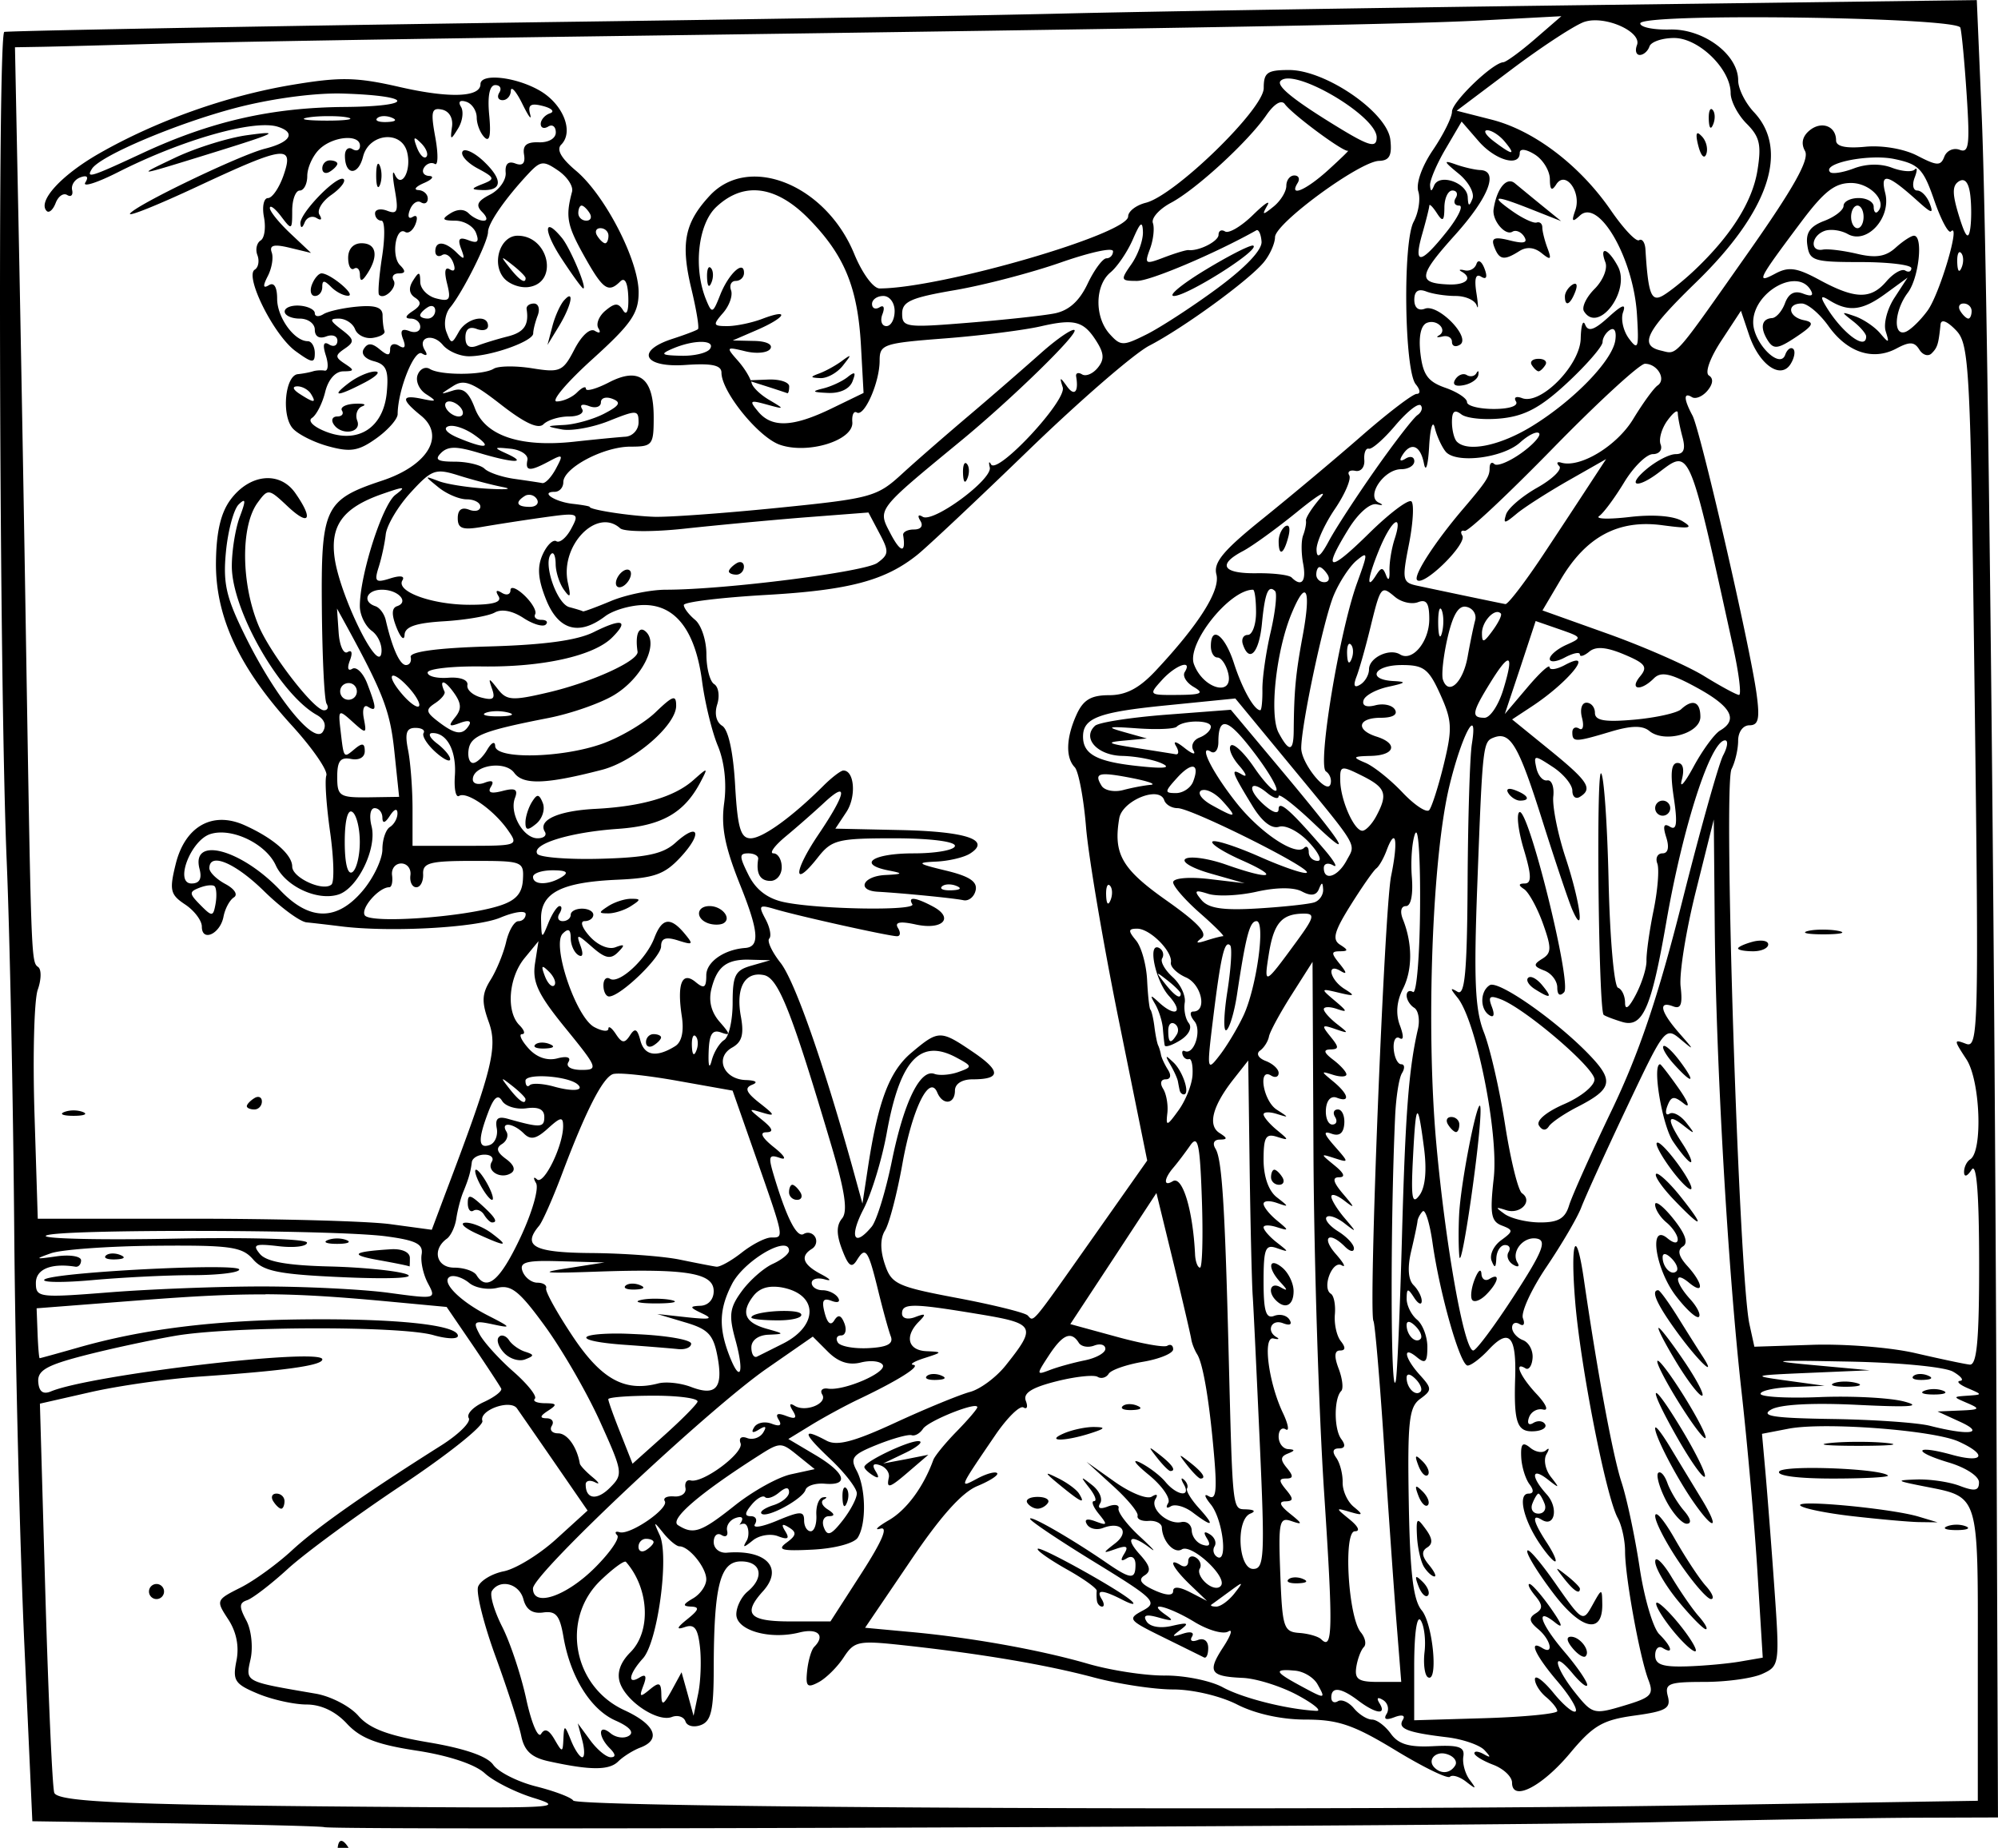 <svg xmlns="http://www.w3.org/2000/svg" viewBox="0 0 465 430"><path d="M460.07.024l-89.56 1.15c-49.25.634-104.54 1.523-122.85 1.972-18.32.448-68.01 1.281-110.43 1.862-66.746.915-132.09 2.08-136.22 2.41-1.612.13-1.192 151.66.548 192.91.711 16.87 1.506 55.52 1.753 85.886.246 30.367 1.322 73.748 2.355 96.402l1.862 41.19 33.303.493c18.316.27 33.894.665 34.617.877 2.739.801 268.77-.186 309.8-1.15 23.62-.556 51.225-1.019 61.347-1.041l18.4-.06-.33-88.07c-.44-125.7-2.11-276.31-3.45-307.83L460.065.019zm-96.731 3.78l-6.135 5.312c-3.374 2.919-6.69 5.33-7.34 5.368-2.511.152-11.94 9.232-11.94 11.503 0 1.318-2.012 5.355-4.437 8.928-2.583 3.806-3.982 7.793-3.396 9.64.55 1.735.05 4.925-1.096 7.066-2.552 4.77-2.157 34.601.493 37.794 1.054 1.27 1.163 2.246.22 2.246-.913 0-6.733 4.45-12.928 9.86-6.194 5.41-16.527 14.056-22.95 19.225-9.137 7.352-11.463 10.145-10.736 12.927.964 3.687-4.061 11.645-14.132 22.403-3.826 4.088-6.891 5.697-10.845 5.697-4.203 0-6.007 1.086-7.558 4.491-2.445 5.365-2.613 10.006-.439 12.27.88.915 2.08 7.164 2.63 13.912.549 6.749 3.97 26.947 7.613 44.915l6.628 32.7-12.653 17.966c-14.728 20.878-13.671 19.577-15.172 18.075-.648-.647-8.008-2.473-16.377-4.053-14.117-2.665-15.324-3.247-16.87-7.887-1.083-3.249-1.092-5.997.055-7.833.97-1.555 2.802-8.557 4.053-15.556 2.286-12.79 6.283-20.921 8.107-16.542 1.27 3.05 4.108 2.746 4.108-.438 0-1.586 1.64-2.63 4.108-2.63 6.632 0 6.644-1.918.11-6.353-7.608-5.163-8.02-5.163-14.352.164-5.174 4.354-7.821 11.439-10.188 27.223l-1.205 7.888-2.41-8.764c-6.871-24.632-13.405-43.143-16.651-47.27-1.993-2.534-3.187-5.084-2.63-5.642.559-.558.164-2.604-.876-4.546-1.702-3.182-1.486-3.411 2.246-2.3 5.389 1.603 26.538 6.298 28.373 6.298.78 0 .879-.85.22-1.917-.83-1.343.43-1.629 4.107-.821 6.258 1.374 9.056-1.486 4.054-4.163-4.039-2.161-5.96-2.393-4.82-.548.982 1.592-21.973 1.212-29.907-.493-3.813-.819-6.516-2.89-8.217-6.299-2.177-4.365-2.205-5.04-.054-5.04 1.372 0 2.414.592 2.3 1.316-.534 3.38.44 5.094 2.848 5.094 1.446 0 2.63-1.41 2.63-3.177 0-1.768-.872-3.232-1.918-3.232s.232-1.775 2.849-3.944 6.642-5.707 8.928-7.832c5.741-5.34 5.177-2.225-1.315 7.394-5.859 8.681-5.976 12.757-.164 5.368 3.256-4.14 4.6-4.492 17.747-4.492 8.303 0 14.186.729 14.186 1.753 0 .964-4.338 1.753-9.64 1.753-9.587 0-13.228 2.548-5.697 3.999 3.382.65 3.257.836-.876 1.04-5.242.26-6.752 3.605-1.753 3.89 5.943.337 17.771 1.503 19.938 1.971 1.206.26 2.507-.76 2.848-2.3.451-2.038-1.481-3.286-6.956-4.601-6.676-1.604-6.91-1.871-2.246-2.082 2.892-.13 6.45-.953 7.888-1.862 5.007-3.166-.757-5.143-16.104-5.477l-15.227-.33 2.574-3.888c2.327-3.551 1.879-9.64-.712-9.64-.586 0-2.694 1.602-4.656 3.56-7.237 7.223-14.133 12.213-16.925 12.215-2.32.002-3.05-2.373-3.615-12.379-.435-7.702-1.571-12.912-3.012-13.803-1.398-.863-1.836-2.826-1.15-4.984.624-1.968.29-4.09-.713-4.711-1.003-.62-1.807-3.757-1.807-6.956s-1.183-6.797-2.63-7.997c-1.445-1.2-2.629-2.752-2.629-3.451 0-.699 8.649-1.75 19.226-2.355 19.358-1.108 27.69-3.361 35.165-9.367 2.23-1.792 13.843-12.697 25.8-24.265s24.616-22.543 28.153-24.374c7.87-4.075 23.083-15.128 26.62-19.39 1.43-1.723 2.615-4.388 2.63-5.86.031-3.215 19.69-17.62 24.21-17.748 2.423-.067 3.05-1.26 2.629-4.93-.732-6.362-15.048-16.212-23.553-16.212-5.106 0-5.916.582-5.916 4.217 0 4.88-20.668 24.975-27.442 26.675-2.245.564-4.108 1.993-4.108 3.177 0 4.096-43.553 16.725-57.84 16.761-1.478.004-4.057-3.53-5.916-8.052-6.636-16.133-24.55-23.329-33.631-13.529-5.835 6.296-6.808 11.07-4.273 21.636 1.173 4.89 1.883 9.123 1.534 9.421-.35.298-3.024 1.31-5.916 2.246-8.707 2.816-6.714 6.765 3.068 6.08 6.11-.428 8.325.07 8.325 1.808 0 4.413 8.615 15.029 13.584 16.76 6.558 2.287 17.21-1.017 16.87-5.258-.132-1.652.327-2.687 1.041-2.245 1.747 1.08 5.313-7.007 5.313-12.05 0-3.83.826-4.083 15.337-5.204 8.435-.652 18.397-1.936 22.13-2.793 7.972-1.832 10.054-1.247 13.09 3.615 1.73 2.77 1.74 4.182.164 6.08-1.128 1.36-2.736 2.022-3.615 1.478-.878-.543-1.507-.301-1.37.493.628 3.61-.41 4.7-2.135 2.3-1.639-2.277-1.764-2.237-.986.22.975 3.081-15.306 20.537-16.706 17.911-.436-.818-.573-.505-.274.712.684 2.792-13.177 13.007-15.611 11.503-1.04-.643-1.268-.235-.548.931.741 1.2.14 2.027-1.479 2.027-1.503 0-2.633.591-2.52 1.314.68 4.3-.602 4.133-2.957-.383-3.01-5.774-3.38-5.273 16.487-21.636 11.73-9.663 27.249-24.786 26.346-25.689-.445-.445-3.97 1.93-7.778 5.313-3.808 3.383-11.24 9.864-16.542 14.351-5.302 4.487-12.401 10.651-15.775 13.748-5.868 5.387-7.125 5.75-28.921 7.942-12.532 1.26-25.547 2.21-28.921 2.082-5.72-.216-14.899-1.64-14.899-2.3 0-.161-1.775-.472-3.944-.713-4.178-.463-7.688-2.793-4.217-2.793 1.124 0 2.026-1.008 2.026-2.246 0-3.311 9.358-8.27 15.611-8.27 5.134 0 5.423-.363 5.423-6.793 0-9.191-3.354-11.809-10.407-8.161-2.961 1.531-5.368 2.178-5.368 1.479 0-.7-.925-.28-2.081.876s-3.293 2.081-4.71 2.081 2.321-4.421 8.27-9.804c9.12-8.253 10.79-10.698 10.79-15.611 0-7.422-7.807-22.573-14.57-28.263-3.457-2.91-4.608-4.923-3.45-6.08 3.018-3.019.441-9.452-5.04-12.598-5.58-3.202-13.748-4.082-13.748-1.479 0 3.07-7.215 3.322-18.842.657-10.072-2.308-13.804-2.356-24.977-.493-15.255 2.545-31.638 8.367-44.969 15.994-8.816 5.044-14.373 11.152-12.16 13.365.537.538 1.476-.283 2.081-1.862.606-1.578 1.797-2.41 2.684-1.862.887.548 1.415.006 1.15-1.15-.264-1.157.578-2.472 1.918-2.958 1.558-.566 1.98-.139 1.15 1.205-.714 1.154 2.725.067 7.614-2.41 14.936-7.57 31.668-12.325 37.192-10.571 4.274 1.356 2.982 3.603-2.958 5.094-5.901 1.48-30.251 13.193-31.44 15.118-.5.807 6.61-2.071 15.775-6.354 20.286-9.48 22.458-9.749 19.938-2.52-1.008 2.892-2.633 5.259-3.615 5.259-.982 0-1.397 2.003-.931 4.436.465 2.433.133 4.866-.767 5.423-.9.556-1.273 2.078-.767 3.396.505 1.317.262 2.861-.603 3.396-2.436 1.505 4.448 15.289 9.476 18.952 3.89 2.833 4.492 2.895 4.492.493 0-1.527-.748-2.794-1.643-2.794-3.128 0-7.121-5.534-7.121-9.859 0-2.724-.713-3.921-1.917-3.177-1.355.837-1.462.222-.274-2.081.93-1.804 1.377-4.285.931-5.532-.6-1.68.465-1.989 4.163-1.096l4.984 1.205-4.82-4.546c-2.65-2.503-4.796-5.147-4.765-5.916.03-.769 1.214.1 2.63 1.972 2.467 3.263 2.573 3.21 2.573-1.314 0-2.595.79-4.711 1.753-4.711.964 0 1.753-1.537 1.753-3.396s1.224-4.62 2.739-6.135c3.114-3.114 9.53-3.697 9.53-.876 0 1.02-.788 1.362-1.752.767-.964-.596-1.753.087-1.753 1.533 0 4.596 3.077 4.763 4.217.22 1.36-5.42 8.899-6.237 10.243-1.096 1.118 4.274-1.294 8.735-2.848 5.258-.588-1.314-.579.283 0 3.56.883 4.998.617 5.785-1.753 4.876-1.554-.597-2.848-.332-2.848.602 0 .934.668 1.698 1.48 1.698.81 0 .87 3.747.164 8.326-.707 4.579-1.026 8.59-.713 8.928 1.206 1.297 4.353-1.794 3.396-3.341-.554-.898-.009-1.643 1.205-1.643 1.586 0 1.64-.552.274-1.918-2.088-2.088-.997-9.084 1.205-7.723.754.466 1.838-.371 2.41-1.862.59-1.535.313-2.243-.657-1.643-.97.6-1.246-.109-.657-1.643.572-1.491 1.711-2.286 2.574-1.753.863.533 1.589.144 1.589-.877s-.986-1.904-2.191-1.971c-1.205-.068-.614-.815 1.314-1.644 1.928-.828 2.467-1.575 1.205-1.643-1.262-.068-1.81-.937-1.205-1.917.606-.98 1.757-1.348 2.52-.876.763.471.818-2.312.11-6.19-1.094-5.98-.882-6.962 1.533-6.463 1.687.348 2.64 1.96 2.355 3.998-.444 3.173-.319 3.224 1.424.384 1.04-1.695 1.326-3.958.658-5.04-.734-1.187-.21-1.643 1.26-1.15 1.339.45 2.4 2.103 2.41 3.67.01 1.567.831 3.625 1.807 4.601 1.197 1.198 1.544-.503 1.096-5.203-.43-4.51.103-6.957 1.424-6.957 1.122 0 1.527.79.93 1.753-.595.964-.253 1.753.768 1.753s1.873-.986 1.917-2.19c.043-1.206 1.267.174 2.684 3.066 1.417 2.892 2.232 3.988 1.807 2.41-.59-2.197.127-2.671 3.013-1.917 2.072.542 2.768 1.305 1.588 1.698-1.18.394-2.136 1.525-2.136 2.465s.789 1.198 1.753.603c.964-.596 1.753.03 1.753 1.37 0 1.395-1.681 2.38-3.944 2.3-2.808-.1-3.813.684-3.45 2.848.34 2.031-.34 2.729-2.027 2.081-1.653-.634-2.419.117-2.246 2.136.145 1.697-1.473 3.999-3.615 5.094-2.977 1.523-3.433 2.484-1.863 4.054 1.169 1.168 1.326 2.026.33 2.026-.965 0-2.528-.774-3.452-1.698-1.056-1.056-2.628-1.04-4.272 0-2.113 1.336-1.886 1.677 1.15 1.698 2.066.015 4.224 1.295 4.82 2.848.8 2.083.345 2.503-1.752 1.698-2.168-.831-2.594-.326-1.698 2.027.942 2.475.729 2.633-1.041.876-2.699-2.678-4.985-2.827-4.985-.328 0 1.02.726 1.41 1.589.876.863-.533 2.002.262 2.574 1.753.618 1.61.304 2.25-.767 1.588-1.151-.711-1.363.472-.657 3.287.96 3.825.607 4.283-2.574 3.45-2.016-.526-3.656-2.259-3.67-3.834-.023-2.45-.3-2.483-1.698-.273-1.077 1.702-.89 3.046.493 3.943 1.566 1.016 1.414 1.834-.548 3.122-1.758 1.154-1.903 1.735-.438 1.753 1.205.015 2.19.85 2.19 1.917 0 1.067-1.122 1.522-2.519.986-1.783-.684-2.24-.123-1.479 1.862.723 1.884.38 2.378-.986 1.534-1.127-.697-2.026-.317-2.026.822 0 1.584-.573 1.57-2.465 0-1.805-1.498-2.787-1.483-3.67-.055-.698 1.129.288 2.307 2.355 2.848 2.905.76 3.464 2.15 3.013 7.176-.74 8.252-6.599 12.11-14.077 9.256-2.964-1.13-4.402-2.54-3.341-3.231 1.024-.668 2.418-3.374 3.067-6.025.717-2.93 2.374-4.805 4.218-4.82 2.604-.024 2.64-.272.383-1.753-2.337-1.535-2.337-1.973 0-3.56 2.278-1.548 2.181-2.133-.767-4.383-2.76-2.105-2.909-2.574-.657-2.574 1.527 0 3.254 1.095 3.78 2.465.525 1.37 2.36 2.283 4.108 2.026 1.746-.256 2.98-.957 2.738-1.588-.24-.631-.438-2.27-.438-3.67 0-1.823-1.654-2.404-5.86-2.026-3.23.29-6.78 1.067-7.888 1.752-1.109.685-2.027.597-2.027-.219 0-.815-1.577-1.607-3.505-1.753-1.928-.145-3.506.466-3.506 1.37 0 .904 1.578 1.643 3.506 1.643s3.505 1.159 3.505 2.574c0 1.57 1.028 2.203 2.63 1.589 1.445-.555 2.629-.138 2.629.986s-.85 1.536-1.918.876c-1.309-.809-1.573.032-.766 2.575.658 2.073.521 3.643-.274 3.505-.796-.138-2.016-.07-2.739.164-.723.235-2.3.537-3.506.658-2.937.293-3.856 9.414-1.26 12.543 1.139 1.37 4.857 3.274 8.272 4.217 5.19 1.433 7.053 1.166 11.229-1.807 2.747-1.956 4.979-4.503 4.984-5.642.026-5.577 3.882-15.219 5.642-14.132 1.117.69 1.393.39.712-.712-1.876-3.035 1.772-4.14 4.163-1.26 1.19 1.436 3.931 2.63 6.08 2.63 5.151 0 14.952-3.491 14.952-5.314 0-.79.456-2.638 1.041-4.163.585-1.524.19-2.793-.876-2.793s-1.812.592-1.698 1.315c.585 3.707-.61 5.393-4.437 6.353-2.32.583-5.475 1.547-7.011 2.137-1.885.723-2.794.11-2.794-1.918 0-1.95.923-2.626 2.63-1.971 1.446.554 2.629.221 2.629-.713 0-2.877-4.97-1.875-6.792 1.37-1.638 2.917-1.771 2.938-2.903 0-.655-1.7-.277-4.252.876-5.642 2.91-3.506 8.819-15.277 8.819-17.582 0-1.999 3.93-7.705 9.311-13.474 2.9-3.107 3.551-3.195 7.012-.821 2.098 1.439 3.574 3.647 3.231 4.93-1.543 5.78-1.189 7.772 2.794 14.898 4.4 7.872 5.63 8.763 8.435 5.97 1.05-1.044 1.74.268 1.862 3.616.118 3.226-.37 4.474-1.205 3.122-1.108-1.792-1.898-1.78-4.108.055-1.509 1.252-2.263 3.104-1.643 4.108.64 1.035.284 1.285-.822.602-1.135-.702-3.103 1.113-4.765 4.327-2.664 5.152-3.35 5.423-9.86 4.382-3.832-.613-7.854-.554-8.927.11-2.487 1.537-12.383 1.576-14.844.055-1.031-.637-2.306-.046-2.849 1.37-.543 1.414.325 3.435 1.972 4.49 2.59 1.66 2.48 1.816-.93 1.096-4.911-1.037-4.973.085-.275 3.89 5.76 4.663 1.614 11.597-8.983 15.117-13.49 4.48-14.292 6.265-14.077 29.907.103 11.275.573 21.174 1.096 22.02.522.844.257 1.533-.603 1.533-2.317 0-12.504-13.186-15.227-19.72-4.081-9.792-4.188-23.162-.219-28.591 2.438-3.333 2.58-3.286 7.011.876 5.054 4.748 6.04 2.998 1.753-3.122-3.625-5.175-10.609-4.46-15.063 1.534-2.287 3.078-3.313 7.544-3.396 14.515-.151 12.649 5.339 24.532 17.637 38.013 4.837 5.302 8.453 10.544 8.052 11.667-.401 1.123.014 7.047.876 13.146.862 6.099 1.012 11.584.329 12.215-1.89 1.744-9.147-1.554-9.147-4.163 0-2.812-4.5-6.682-11.12-9.64-7.44-3.326-13.82.261-15.993 9.038-1.51 6.098-1.278 7.118 2.19 9.42 2.135 1.418 3.89 3.74 3.89 5.15 0 3.668 4.274 1.711 5.039-2.301.352-1.848 1.427-3.872 2.41-4.492 1.02-.643.165-1.978-1.972-3.122-2.058-1.101-3.725-2.74-3.725-3.67 0-3.777 5.972-1.29 12.708 5.314 3.934 3.856 8.38 7.134 9.914 7.284 1.534.151 5.16.571 8.052.932 11.36 1.415 31.39.329 37.027-2.027 3.267-1.365 5.916-1.736 5.916-.822 0 .915-.753 1.644-1.698 1.644-.946 0-2.233 2.169-2.848 4.82-.615 2.65-2.236 6.61-3.615 8.818-2.038 3.262-2.138 5.106-.439 9.805 2.155 5.958.8 11.23-10.133 40.04l-3.122 8.325-9.695-1.314c-5.316-.705-25.945-1.26-45.846-1.26H8.79l-.768-24.539c-.416-13.496-.066-26.426.767-28.756.834-2.33.87-4.696.11-5.258-1.678-1.24-1.623-.833-2.958-82.544-.58-36.19-1.414-80.557-1.796-98.632L3.486 11l6.409-.11c3.531-.064 16.662-.424 29.194-.766s56.308-1.08 97.283-1.643c147.2-2.025 192.2-2.832 209.45-3.78l17.53-.931zm41.793.218c21.674-.09 50.644.876 51.104 2.41.321 1.071.987 8.172 1.479 15.72.755 11.58.526 13.54-1.643 12.708a2.773 2.773 0 00-3.56 1.589c-.852 2.218-1.688 2.165-6.3-.22-3.092-1.599-8.157-2.457-12.105-2.08-4.516.43-6.792-.06-6.792-1.48 0-3.344-3.404-4.611-6.19-2.3-1.644 1.365-2.016 3.021-1.04 4.765 1.091 1.95-2.565 8.514-13.42 23.936-17.522 24.896-16.22 23.401-20.102 22.512-5.23-1.197-3.447-4.613 8.162-15.884 16.912-16.419 21.766-30.775 13.474-39.602-2.025-2.155-3.67-5.455-3.67-7.394 0-6.019-8.046-12.037-15.884-11.831-3.798.1-6.902-.53-6.902-1.424 0-.917 10.384-1.37 23.39-1.424zm-34.343.712c4.828-.22 11.222 3.058 10.188 5.752-.489 1.274-.196 2.3.657 2.3.854 0 1.884-.887 2.246-1.972.361-1.084 2.953-1.972 5.751-1.972 5.742 0 13.146 7.235 13.146 12.817 0 1.875 1.69 5.087 3.725 7.121 3.05 3.05 3.468 4.91 2.52 10.845-1.165 7.284-6.109 15.163-14.68 23.279-2.585 2.448-5.911 5.087-7.394 5.916-2.66 1.486-3.369-.446-3.999-10.79-.098-1.617-.78-2.568-1.478-2.137-.698.431-3.642-2.695-6.573-6.956-7.21-10.473-17.86-18.575-27.72-21.089l-8.162-2.081 13.036-9.805c7.174-5.372 14.703-10.266 16.761-10.9a8.05 8.05 0 011.972-.329zm-70.878 13.53c5.784.132 20.485 9.318 20.485 13.693 0 2.532-1.63 2.137-8.819-2.245-10.439-6.364-14.67-9.759-13.529-10.9.393-.393 1.036-.567 1.863-.548zm-222.76 3.505a46.67 46.67 0 012.574 0c16.724.504 17.08 2.991.439 3.122-16.981.134-31.113 3.343-46.996 10.736-12.09 5.628-13.206 5.983-11.776 3.67 1.868-3.023 19.712-10.583 33.467-14.186 7.259-1.902 15.933-3.18 22.293-3.34zm221.07 2.027c.298.006.58.123.767.383 1.736 2.419 13.799 11.348 14.734 10.9.416-.199-1.635 1.786-4.546 4.437-5.215 4.748-9.292 6.491-7.176 3.067.596-.964.254-1.752-.767-1.752s-1.862 1.082-1.862 2.41-1.327 3.497-2.958 4.82c-2.557 2.074-2.785 2.048-1.479-.22.834-1.445-.648-.444-3.34 2.192-2.694 2.636-5.617 4.358-6.464 3.834-.848-.524-1.534-.19-1.534.767 0 1.525-4.581 3.844-7.01 3.56-.483-.056-3.03.705-5.643 1.698-4.443 1.69-4.625 1.597-3.286-2.026.787-2.131 1.062-4.822.657-5.97-.405-1.15 1.505-3.268 4.218-4.711 5.842-3.11 17.916-14.194 22.183-20.376 1.34-1.943 2.613-3.03 3.505-3.013zm99.963 1.588c-.359.132-.55 1.08-.493 2.465.084 2.042.481 2.44 1.04 1.04.507-1.264.419-2.758-.164-3.34-.145-.146-.263-.209-.383-.165zm-321.64 1.643c1.588.004 3.085.066 4.163.274 2.156.416 0 .781-4.82.767-4.82-.013-6.608-.364-3.944-.767 1.332-.201 3.013-.278 4.601-.274zm12.653 0a4.714 4.714 0 011.917.329c1.398.56 1.001.957-1.04 1.04-1.848.077-2.884-.293-2.301-.876.291-.29.815-.468 1.424-.493zm250.97 1.26l3.889 4.492c3.862 4.494 9.64 6.18 9.64 2.793 0-1.048 1.428-.914 3.506.384 1.928 1.204 3.491 3.814 3.505 5.75.02 2.522.447 2.833 1.48 1.206 2.137-3.37 5.936 1.787 4.436 6.025-.93 2.629-.718 2.882 1.095 1.205 4.384-4.054 12.445 9.949 13.255 23.005.49 7.887.273 8.511-1.862 5.642-1.325-1.78-1.94-4.542-1.37-6.135.744-2.076-.19-1.768-3.395 1.15-3.323 3.024-4.735 3.475-5.423 1.753-.51-1.275-.965.184-1.04 3.232-.156 6.218-9.313 15.518-13.64 13.858-1.366-.524-2.015-.19-1.424.767.63 1.018-1.484 1.753-5.149 1.753-3.43 0-6.244-.72-6.244-1.589 0-.87-2.263-2.373-5.039-3.341-4.043-1.41-5.222-2.992-5.806-7.997-.467-3.998.116-6.577 1.534-7.12 2.415-.928 4.894 1.755 2.738 2.957-.729.406-.328.513.877.22 1.205-.295 2.19.268 2.19 1.259 0 .99.827 1.298 1.863.657 2.657-1.642-5.06-9.57-8.161-8.38-1.503.577-2.465-.233-2.465-2.081 0-2.02.93-2.633 2.793-1.918 1.525.586 4.587 1.041 6.847 1.041 2.26 0 4.472.986 4.875 2.191.403 1.205.381-.076-.055-2.848-.528-3.362-.185-4.626 1.096-3.834 1.25.772 1.534.081.767-1.917-.662-1.725-1.487-2.167-1.863-1.041-.367 1.102-1.596 1.749-2.738 1.479-1.143-.27-1.49-.13-.767.274 2.78 1.554 1.11 3.195-3.068 3.012-7.199-.315-6.959-2.001 1.534-11.448 7.914-8.802 10.325-15.005 5.916-15.172-1.205-.046-3.769-.628-5.697-1.314-2.954-1.052-2.861-.74.658 2.136 2.296 1.877 3.765 4.514 3.231 5.86-.738 1.864-.99 1.798-1.095-.383-.163-3.374-6.638-5.597-7.833-2.684-.592 1.446-.831 1.453-.931-.054-.076-1.15 1.545-4.982 3.615-8.49l3.725-6.354zm5.97 2.027c1.03 0 2.854 1.183 4.054 2.629 2.73 3.289 1.877 3.27-2.52-.055-1.871-1.415-2.564-2.574-1.534-2.574zm-284.28.657c-.785.02-2.28.205-4.382.493-4.338.595-11.83 2.919-16.65 5.203-9.242 4.38-9.096 4.38 6.134-.328 13.223-4.088 17.255-5.43 14.9-5.368zm333.19.055c-.317.139-.257 1.135.22 2.957.62 2.37 1.424 3.12 1.862 1.808.421-1.265-.077-3.09-1.096-4.108-.487-.488-.795-.74-.986-.657zM96.697 32.23c.24.084.666.45 1.315 1.095 1.198 1.19 1.745 2.637 1.205 3.177s-1.533-.462-2.191-2.191c-.594-1.561-.727-2.222-.329-2.081zm11.612 2.738c-.322-.016-.526.062-.657.274-.524.848 1.055 2.632 3.506 3.944 4.017 2.15 4.09 2.478 1.205 3.615-2.8 1.103-2.812 1.316-.22 1.424 4.752.198 4.967-2.32.548-6.573-1.693-1.63-3.415-2.635-4.382-2.684zm327.38 1.698c1.836-.07 3.655.018 5.15.329 5.721 1.189 6.774 2.243 9.31 9.585 1.574 4.553 3.327 7.848 3.89 7.285 2.398-2.398-2.589 14.52-5.423 18.404-1.714 2.35-4.057 4.603-5.203 4.985-2.902.967-2.506-5.038.602-9.148 2.576-3.405 3.64-13.255 1.424-13.255-.647 0-2.574 1.257-4.272 2.794-2.298 2.08-4.6 2.446-8.928 1.424-3.198-.755-6.792-1.21-7.997-.986-3.044.566-2.763-3.14.328-4.327 1.388-.533 3.843-.203 5.478.712 4.43 2.48 10.153-3.776 8.709-9.53-1.227-4.887.51-4.496 7.504 1.807 3.325 2.996 3.804 3.092 2.848.602-.639-1.664-1.939-3.012-2.903-3.012s-1.239-1.355-.602-3.013c.635-1.657.632-2.494 0-1.862-.633.632-3.003.44-5.314-.438-2.616-.995-5.939-.93-8.818.164-2.544.967-5.05 1.358-5.532.876-1.54-1.539 4.243-3.187 9.75-3.396zm-358.93.657c-.964 0-1.752.842-1.752 1.863s.788 1.362 1.752.766c.964-.595 1.753-1.437 1.753-1.862 0-.425-.789-.767-1.753-.767zm11.174.822c-.235.206-.383 1.177-.383 2.684 0 2.41.39 3.396.876 2.19.487-1.204.487-3.176 0-4.381-.182-.452-.351-.617-.493-.493zm-8.27 3.45c-2.05-.047-9.912 8.13-9.75 10.408.083 1.174.452 1.105.986-.22.488-1.21 1.762-1.677 2.793-1.04 1.066.658 1.326.315.657-.767-.647-1.047.612-3.111 2.74-4.601s3.42-3.151 2.902-3.67c-.08-.08-.192-.106-.329-.11zm377.17.33c.839.082 1.427 1.22 1.697 3.34.307 2.399.307 6.002 0 7.998-.412 2.686-1.104 1.89-2.629-3.068-1.577-5.13-1.577-7.008 0-7.997.334-.209.652-.301.931-.274zm-105.39.273c-1.623-.018-3.254 2.59-3.835 6.518-.378 2.56 2.71 6.237 4.382 5.204.788-.487 2.046.03 2.739 1.15.894 1.446-.078 1.695-3.341.876-3.653-.916-4.424-.572-3.615 1.534 1.171 3.054 2.281 3.195 5.86.931 1.665-1.052 3.48-.86 5.15.493 2.132 1.73 2.365 1.506 1.369-1.15-.663-1.766-1.205-3.935-1.205-4.82 0-.885-.592-1.384-1.315-1.15-.723.233-3.258-.95-5.642-2.63-5.333-3.757-4.245-3.862 4.546-.383l6.792 2.684-4.381-3.56c-2.41-1.959-5.29-4.337-6.409-5.259-.362-.298-.721-.433-1.096-.438zm79.368.384c4.47 0 8.516 4.355 6.189 6.682-.505.505-.931-.026-.931-1.15 0-1.125-1.578-2.027-3.506-2.027s-3.505.82-3.505 1.808c0 .988-2.015 2.564-4.492 3.505-3.304 1.257-4.354 2.75-3.943 5.642.517 3.641 1.446 3.944 12.379 3.944 6.507 0 11.83.644 11.83 1.424 0 .78-.631 1.037-1.423.547-.793-.49-2.774.641-4.382 2.52-3.633 4.242-7.27 4.162-15.556-.329-5.29-2.866-7.173-3.15-10.298-1.478-4.605 2.464-4.11 1.494 5.915-11.886 5.418-7.231 7.903-9.202 11.722-9.202zM175.62 44.28c4.031.039 8.3 2.249 12.597 6.627 8.324 8.482 11.41 15.994 12.16 29.578l.603 10.955-7.45 3.615c-9 4.358-13.902 4.553-17.09.712-2.136-2.575-1.93-2.717 1.973-1.643 4.278 1.178 4.297 1.122.547-1.095-2.105-1.245-3.92-3.035-4.053-3.999-.01-.072-.086-.188-.11-.274l3.616 1.15c2.41.772 4.579 1.493 4.82 1.589.24.096.438-.624.438-1.588 0-.964-2.17-1.685-4.82-1.589l-4.163.165c-.421-1.123-1.581-2.989-2.958-4.547-2.82-3.19-2.763-3.288 1.753-2.19 2.592.63 5.208.364 5.806-.603.626-1.013-1-1.768-3.834-1.808l-4.93-.11 5.697-2.464c6.725-2.923 7.725-5.054 1.205-2.575-2.473.94-6.147 1.698-8.162 1.698-3.338 0-3.42-.272-.986-3.067 1.47-1.687 2.3-4.053 1.863-5.258-.437-1.205.05-2.191 1.095-2.191s1.917-.842 1.917-1.863c0-3.136-3.589.178-5.532 5.094-1.727 4.37-1.936 4.445-3.286 1.15-3.01-7.342-1.9-17.583 2.355-21.58 2.787-2.619 5.793-3.92 8.928-3.89zm162.4.054c1.02 0 1.362.79.766 1.753-.595.964-.24 1.753.822 1.753s-.266 2.76-2.958 6.135c-6.099 7.644-7.743 7.764-5.642.438.897-3.127 1.63-6.085 1.644-6.573.014-.488.818.307 1.752 1.753 1.374 2.126 1.731 1.874 1.753-1.315.015-2.169.842-3.944 1.863-3.944zm-202.66 3.506c.425 0 1.266.789 1.862 1.753.596.964.254 1.753-.767 1.753s-1.862-.79-1.862-1.753c0-.964.341-1.753.766-1.753zm296.93 0c.803 0 1.424 1.183 1.424 2.63 0 1.445-.621 2.628-1.425 2.628s-1.478-1.183-1.478-2.629.675-2.63 1.478-2.63zm-166.62 4.437c.194.12.308.72.328 1.752.038 1.955-1.183 5.307-2.684 7.45-2.583 3.688-2.513 3.89 1.315 3.889 3.113-.001 18.179-6.387 27.77-11.776.517-.29 1.075.902 1.205 2.629.148 1.96-3.762 6.06-10.407 10.955-5.852 4.31-13.253 9.102-16.432 10.68-5.392 2.678-5.951 2.697-8.49-.109-3.566-3.94-3.487-11.32.164-14.35 1.594-1.323 3.943-4.777 5.204-7.669 1.11-2.547 1.701-3.652 2.026-3.45zm-137.92.602c-.704.319.252 3.182 2.902 7.23 2.525 3.856 4.808 7.011 5.094 7.011.94 0-3.073-9.473-4.984-11.776-1.605-1.934-2.59-2.656-3.013-2.464zm11.995.22c1.021 0 1.863.788 1.863 1.752s-.342 1.753-.767 1.753-1.267-.789-1.862-1.753c-.596-.964-.254-1.753.767-1.753zm-19.28 1.752c-4.026 0-6.104 6.343-3.231 9.805 1.2 1.446 3.803 2.423 5.806 2.136 7.057-1.013 4.7-11.941-2.575-11.941zm-36.315 1.753c-1.921 0-3.122 1.323-3.122 3.396 0 1.857.612 2.988 1.37 2.52.757-.469 1.355.162 1.37 1.424.019 1.667.517 1.581 1.752-.33 2.637-4.08 2.07-7.01-1.37-7.01zm207.26.548c-1.299.246-5.727 2.545-10.68 5.532-5.662 3.414-9.026 6.187-7.505 6.19 3.049.004 19.694-10.487 18.514-11.668-.05-.05-.143-.09-.328-.055zm-33.357.985c.622-.02.986.103.986.33 0 .904-.68 1.642-1.533 1.642-.854 0-2.84 2.665-4.382 5.916-1.911 4.027-4.343 6.236-7.669 6.901-2.684.537-11.797 1.509-20.212 2.191-14.384 1.168-15.282 1.051-15.282-2.136 0-2.829 2.058-3.717 12.324-5.477 6.767-1.16 17.81-4.057 24.54-6.409 5.047-1.763 9.364-2.897 11.228-2.958zm115.41.274c-.45.042-.499.9.165 2.63.566 1.476-.568 4.237-2.52 6.19-1.941 1.94-3.039 4.274-2.465 5.203 3.305 5.346 10.932-4.773 7.888-10.462-1.262-2.358-2.489-3.615-3.067-3.56zm82.544.274c.12-.044.238.019.384.165.582.582.67 2.075.164 3.34-.56 1.399-.956 1.002-1.04-1.04-.058-1.386.134-2.333.493-2.465zm-338.94 1.424c.091-.09.801.444 2.191 1.534 1.687 1.323 3.068 2.703 3.068 3.067 0 1.443-1.435.51-3.725-2.41-1.09-1.39-1.624-2.1-1.534-2.19zm47.982 2.082c-.358.132-.55 1.079-.492 2.465.084 2.041.48 2.439 1.04 1.04.507-1.265.418-2.759-.164-3.341-.146-.146-.264-.208-.384-.164zm-90.213 1.424c-.676 0-1.69 1.183-2.245 2.629-.555 1.446-.222 2.63.712 2.63.934 0 1.698-.925 1.698-2.082 0-1.636.445-1.636 2.081 0 1.157 1.157 2.932 2.057 3.944 2.026 1.98-.06-4.139-5.203-6.19-5.203zm369.12.986l-3.067 4.71c-1.676 2.564-2.576 6.04-2.026 7.778.89 2.815.764 2.877-1.315.438-1.284-1.505-3.933-3.278-5.86-3.943-3.254-1.123-3.286-1.067-.439 1.15 1.687 1.314 3.067 2.944 3.067 3.56 0 3.53-5.987-1.143-9.64-7.504-1.046-1.822-.782-2.068 1.04-.93 4.482 2.796 7.665 2.442 12.982-1.425l5.258-3.834zm-27.113.876c1.833-.227 3.497.308 4.492 1.917.858 1.388.322 1.707-1.698.931-2.019-.774-3.374-.035-4.218 2.246-.686 1.855-2.048 3.393-3.012 3.45-2.447.147-2.844 2.265-.986 5.204 1.33 2.103 2.322 2.025 6.518-.766 4.07-2.708 4.43-3.43 1.917-3.944-3.676-.752-4.116-3.89-.548-3.89 1.38 0 4.187 2.37 6.245 5.26 4.39 6.166 10.38 8.12 15.83 5.203 3.083-1.65 4.176-1.566 5.313.274.789 1.276 2.072 1.651 2.848.876 1.36-1.36 1.606-2.091 2.081-6.737.135-1.316 1.498-.81 3.56 1.314 3.179 3.274 3.409 7.801 4.382 85.338.974 77.491.875 81.85-2.026 80.737-2.883-1.106-2.85-.9.11 3.615 3.233 4.935 3.845 21.444.876 23.28-.79.487-1.438 1.81-1.424 2.957.016 1.255.732 1.032 1.752-.548 1.143-1.768 1.735 5.264 1.753 21.471.02 18.246-.532 24.055-2.19 23.881-1.206-.125-6.924-1.348-12.709-2.683-5.784-1.336-16.593-2.177-23.99-1.918l-13.42.439-1.151-5.259c-2.45-11.396-6.124-125.32-4.163-129.16.83-1.623 1.534-4.581 1.534-6.573 0-2.062 1.12-3.615 2.63-3.615 2.11 0 2.465-1.515 1.642-7.449-1.575-11.367-13.059-61.197-14.899-64.633-2.047-3.825-2.115-5.512-.11-4.272.856.528 2.496-.184 3.616-1.534 1.283-1.546 1.41-2.837.328-3.506-.99-.611.198-4.003 2.849-8.051l4.6-7.011 1.863 5.532c2.327 6.989 7.378 10.564 9.695 6.847.884-1.419 1.164-2.996.602-3.506-.561-.51-1.412.105-1.862 1.37-1.244 3.494-7.45-2.806-7.45-7.56 0-4.786 4.788-9.03 8.82-9.53zm-50.283.548c-.157-.004-.354.065-.602.219-.953.589-1.753 1.832-1.753 2.739 0 2.52 1.245 1.94 2.41-1.096.45-1.17.42-1.85-.055-1.862zm-160.98 2.848c1.461 0 2.63 1.558 2.63 3.506 0 1.928-.85 3.505-1.917 3.505s-1.506-1.243-.932-2.739c.599-1.56.337-2.257-.657-1.643-.953.59-1.753.254-1.753-.767s1.183-1.862 2.63-1.862zm-73.233.11c-.246.08-.571.374-1.04.876-.856.916-2.108 3.615-2.739 6.025l-1.15 4.382 2.684-4.382c2.39-3.968 3.313-7.247 2.245-6.901zm324.65 1.643c1.021 0 1.863.789 1.863 1.753 0 .964-.342 1.752-.767 1.752s-1.267-.788-1.862-1.752c-.596-.964-.254-1.753.766-1.753zm-356.8.602c.629-.105 1.096.275 1.096 1.041 0 1.02-.789 1.862-1.753 1.862-.964 0-1.753-.341-1.753-.766 0-.426.79-1.267 1.753-1.863.241-.149.448-.238.657-.274zm274.91 5.368c.77-.187 1.093.852.822 2.63-.722 4.731-9.655 13.941-19.28 19.882-7.441 4.593-15.059 6.193-17.582 3.67-.643-.642-1.15-2.715-1.15-4.6 0-2.477.608-2.976 2.19-1.754 1.206.931 5.415 1.35 9.367.932 5.467-.579 9.136-2.55 15.337-8.326 4.484-4.175 8.162-8.438 8.162-9.421 0-.983.785-2.25 1.752-2.848.126-.078.274-.138.384-.165zm-211.92 2.958c1.742 0 2.731.537 2.082 1.588-.596.964-3.606 1.711-6.683 1.644-4.714-.104-5.036-.374-2.08-1.644 2.445-1.05 4.94-1.588 6.681-1.588zm34.398 3.341c-.23.083-.786.458-1.643 1.096-1.446 1.075-3.812 2.367-5.258 2.903-2.2.814-2.167.98.22 1.095 1.568.076 3.934-1.216 5.257-2.903 1.307-1.666 1.807-2.329 1.424-2.19zm160.49.603c-1.36 0-2.085.62-1.588 1.424.497.803 1.22 1.479 1.588 1.479.369 0 1.092-.676 1.589-1.48.496-.803-.227-1.423-1.589-1.423zm24.758 1.15c2.904 0 5.024 3.623 2.958 5.04-.897.614-3.438 4.118-5.696 7.832-3.817 6.278-12.382 11.45-16.761 10.133-.964-.29-1.169.091-.438.821.73.73-1.547 2.984-5.094 4.985-3.548 2.001-6.828 4.798-7.285 6.244-.71 2.248-.377 2.205 2.464-.164 1.828-1.524 7.248-4.979 12.05-7.723l8.764-4.985-3.341 5.094a3036.077 3036.077 0 01-11.174 16.98c-4.313 6.507-8.347 11.77-8.928 11.667-1.4-.248-15.801-3.27-20.485-4.272-3.461-.741-3.609-1.308-1.972-9.586.961-4.863 1.24-9.386.602-10.024-.637-.637-5.116 2.724-9.914 7.45-9.399 9.257-10.887 8.893-4.71-1.096 2.24-3.622 5.004-6.038 6.518-5.696 1.466.33 1.68.175.493-.384-3.066-1.442 1.176-7.778 5.203-7.778 1.696 0 3.068-.841 3.068-1.862s-.914-1.29-2.027-.602c-1.254.774-1.542.486-.767-.767 1.987-3.215 4.215-2.364 5.04 1.917.422 2.192.959.441 1.204-3.944.243-4.338.841-6.31 1.315-4.382s1.606 4.405 2.52 5.532c2.334 2.88 13.299 1.543 17.363-2.136 1.868-1.69 3.85-2.668 4.381-2.136.532.532-1.347 2.651-4.162 4.656s-5.63 3.134-6.245 2.52-1.095-.18-1.095.985c0 1.94-.753 3.1-6.19 9.476-6.604 7.746-11.649 15.574-10.68 16.542 1.553 1.554 11.7-8.437 10.516-10.352-.519-.84-.246-1.31.548-1.095.795.215 10.046-8.485 20.595-19.28 10.55-10.796 20.158-19.61 21.362-19.61zm-295.57 1.805c-1.446.025-4.153 1.214-6.025 2.63-4.375 3.308-2.777 3.278 3.615-.056 2.762-1.44 3.857-2.599 2.41-2.574zm256.62 0c-.072.07-.172.201-.273.383-.404.73-1.431.942-2.246.439-.815-.504-2.021-.032-2.684 1.04-.75 1.214.024 1.692 1.972 1.315 1.721-.334 3.236-1.391 3.396-2.355.12-.723.054-1.03-.164-.822zm-145.26.438c-.25.04-.684.31-1.314.822-1.227.996-3.823 2.21-5.751 2.684-2.766.68-2.505.88 1.15 1.04 2.817.124 5.025-.934 5.696-2.684.52-1.355.638-1.928.22-1.862zm-91.363 2.191c1.96-.272 4.29 1.138 9.367 5.094 5.484 4.273 8.654 5.752 9.86 4.546.978-.979 3.64-1.807 5.915-1.807 2.278 0 3.657-.798 3.067-1.753-.614-.994.083-1.256 1.643-.657 1.496.574 2.739.16 2.739-.877s1.199-1.391 2.684-.821c2.097.805 1.697 1.576-1.917 3.45-2.56 1.328-6.77 2.498-9.312 2.63-4.31.222-4.347.316-.548 1.04 2.24.428 7.17-.457 10.955-1.971 6.46-2.585 6.902-2.596 6.902.328 0 1.722-1.372 3.23-3.067 3.341-1.687.111-7.012.62-11.831 1.15-12.565 1.386-20.762-1.345-23.17-7.722-1.459-3.866-2.742-4.92-5.148-4.163-3.091.971-3.107.967-.055-.986.664-.425 1.264-.731 1.917-.822zm-38.068.822c1.149-.015 2.582.789 3.177 1.753 1.345 2.176.739 2.176-2.629 0-1.58-1.021-1.802-1.737-.548-1.753zm35.384 3.505c.965 0 2.253.789 2.849 1.753.595.964.306 1.753-.658 1.753s-2.252-.789-2.848-1.753c-.596-.964-.307-1.753.657-1.753zm-22.032.547c-2.102.102-3.43.825-2.957 1.589.472.764-.018 1.37-1.096 1.37s-1.472.788-.876 1.752c1.719 2.781 6.632 2.1 5.532-.767-.531-1.384 0-2.895 1.15-3.341 1.151-.446.35-.705-1.752-.603zm247.74.274c.134-.009.257-.017.33.055.574.575.256 1.63-.713 2.3-.969.671-5.345 6.332-9.75 12.598-4.404 6.267-9.296 13.76-10.845 16.651-1.985 3.708-2.853 4.31-2.903 2.082-.038-1.738 1.905-5.992 4.273-9.476s3.852-7.006 3.34-7.833c-.51-.827.148-1.305 1.425-1.04 1.277.264 2.209-.87 2.081-2.52-.127-1.65.346-2.832 1.041-2.63.695.204 3.45-2.193 6.135-5.367 2.35-2.777 4.654-4.755 5.587-4.82zm59.813 1.534c.267-.097.379.043.384.383.013.908.514 3.418 1.095 5.587.754 2.812.294 3.944-1.588 3.944-1.452 0-4.461 1.555-6.737 3.45-4.768 3.973-2.37 4.74 2.739.877 7.408-5.604 7-6.639 17.418 40.807 1.323 6.025 1.908 10.93 1.314 10.9-.594-.03-4.25-2.003-8.106-4.382s-13.878-6.786-22.293-9.804l-15.337-5.478 4.272-7.23c5.894-9.957 13.399-13.963 23.608-12.598 6.467.865 7.379.697 4.71-.931-2.027-1.237-6.756-1.63-12.268-.986-4.934.577-8.136.48-7.121-.22 1.015-.698 3.61-4.217 5.806-7.832s5.212-6.573 6.682-6.573 2.286-1 1.808-2.245c-.478-1.246.25-3.756 1.588-5.587.837-1.145 1.582-1.921 2.027-2.082zm-285.26 3.341c1.345-.109 3.636.753 5.533 2.081 4.455 3.121 2.697 3.403-3.835.658-2.502-1.052-3.47-2.168-2.245-2.63.147-.055.355-.093.548-.109zm.877 5.094c1.373 0 3.201.425 5.806 1.205 7.978 2.39 11.446 2.463 6.408.164-3.146-1.435-3.056-1.553.877-1.15 2.41.247 4.185 1.447 3.944 2.63-.539 2.64.548 2.706 5.094.273 3.199-1.712 3.301-1.55 1.533 1.753-1.07 2-2.488 3.485-3.177 3.341-.689-.144-3.626-.574-6.518-.986-2.892-.412-5.985-1.465-6.901-2.355-.916-.89-4.064-1.643-6.957-1.643-4.009 0-4.737-.466-3.176-2.027.78-.78 1.693-1.205 3.067-1.205zm118.91 3.56c-.359.132-.55 1.08-.493 2.465.084 2.042.481 2.439 1.04 1.04.507-1.264.419-2.758-.164-3.34-.145-.146-.264-.209-.383-.165zm-122.47 1.972c1.2-.084 2.602.285 4.656.931 3.231 1.018 7.832 2.222 10.243 2.684 2.41.463.832.628-3.506.384-4.338-.245-9.465-1.028-11.393-1.753-3.455-1.299-3.463-1.308-.11 1.424 1.872 1.525 4.83 2.794 6.574 2.794s3.176.764 3.176 1.698c0 .933-1.183 1.267-2.629.712-1.708-.656-2.629.014-2.629 1.971 0 2.432 1.099 2.82 5.697 2.027 3.133-.54 9.506-1.536 14.186-2.19 8.313-1.165 8.495-1.066 6.518 2.628-1.113 2.08-2.676 3.382-3.451 2.903-.775-.479-2.19.902-3.177 3.068-1.316 2.888-1.142 5.677.767 10.462 2.868 7.19 7.653 8.553 13.748 3.943 1.871-1.415 5.92-2.597 8.983-2.629 7.398-.074 12.024 5.936 13.584 17.692.665 5.015 2.304 11.795 3.67 15.063 1.539 3.684 2.1 8.753 1.478 13.31-.762 5.592.149 10.165 3.78 19.226 4.311 10.757 4.55 14.26 1.095 14.515-4.903.361-9.037 3.26-9.037 6.354 0 2.892-.491 3.227-2.465 1.588-3.176-2.635-4.389.359-3.232 7.942.533 3.49-.014 6.008-1.534 6.957-4.344 2.711-7.172 2.257-8.106-1.315-.709-2.709-1.25-3.001-2.41-1.205-1.236 1.915-1.873 1.88-3.287-.274-.949-1.446-1.738-2.016-1.752-1.26-.015.757-1.48.584-3.287-.383-4.266-2.283-9.952-19.133-7.34-21.745 1.32-1.32 1.863-.993 1.863 1.04 0 1.583.8 3.356 1.753 3.944 1.036.64 1.237-.192.547-2.08-1.062-2.91-.857-2.892 2.684.218 3.05 2.678 4.32 2.923 6.025 1.205 1.701-1.713 1.565-1.974-.602-1.15-1.583.602-4.105-.458-5.97-2.52-1.813-2.002-2.342-3.56-1.205-3.56 1.113 0 2.026-.675 2.026-1.479 0-.803-1.183-1.424-2.63-1.424-1.445 0-2.628.62-2.628 1.424 0 .804-.842 1.479-1.863 1.479s-1.362-.789-.766-1.753c.595-.964.624-1.753.054-1.753s-1.757 1.775-2.629 3.944c-1.53 3.808-1.59 3.774-1.698-.822-.145-6.212 4.661-8.677 17.802-9.256 8.605-.38 10.97-1.255 14.68-5.259 5.175-5.584 4.212-8.248-1.206-3.34-2.884 2.612-6.722 3.435-17.473 3.724-7.579.204-14.176-.336-14.679-1.15-1.404-2.272 7.562-5.026 18.733-5.807 10.28-.717 15.487-3.708 19.28-10.955 1.786-3.412 1.708-3.404-1.698-.383-4.4 3.902-11.975 6.129-22.786 6.682-8.654.444-13.448 2.609-11.776 5.314.528.854-.229 1.533-1.698 1.533-3.33 0-6.609-5.847-5.258-9.366.77-2.008.09-2.426-2.903-1.643-2.684.701-3.535.39-2.684-.986.805-1.303.285-1.608-1.479-.931-1.496.574-2.739.235-2.739-.767 0-3.303 7.473-4.499 9.64-1.534 2.092 2.86 7.42 2.663 20.432-.712 7.472-1.938 17.254-10.376 17.254-14.899 0-2.64-.733-2.382-4.82 1.534-2.665 2.553-8.284 5.856-12.489 7.34-9.413 3.32-24.737 3.62-24.813.492-.03-1.216-.87-.826-1.862.877-.982 1.687-2.455 3.067-3.286 3.067s-1.286-1.38-1.04-3.067c.474-3.273 3.289-4.404 18.567-7.395 5.32-1.041 12.197-3.458 15.337-5.368 6.397-3.89 10.377-11.696 7.45-14.625-1.689-1.687-2.648.48-2.027 4.547.321 2.105-10.56 7.088-20.705 9.476-8.515 2.003-9.75 1.901-11.831-.767-2.136-2.74-2.251-2.7-1.315 0 .791 2.281.26 2.698-2.52 1.972-1.97-.516-3.438-1.802-3.231-2.903.22-1.173-1.614-1.907-4.437-1.698-2.65.195-4.82-.332-4.82-1.205 0-.874 5.718-1.523 12.708-1.425 14.045.2 25.957-2.458 30.235-6.737 4.038-4.038 2.288-4.532-4.272-1.26-3.916 1.954-11.563 2.974-24.374 3.342-12.164.349-18.525 1.239-18.24 2.464.24 1.036-.244 1.863-1.096 1.863-1.418 0-3.179-3.842-4.71-10.462-.33-1.429-1.394-2.893-2.41-3.232-3.157-1.052-2.05-3.834 1.533-3.834 3.79 0 6.405 2.867 3.506 3.834-1.27.423-1.296 2.01-.11 4.984.955 2.393 1.801 3.144 1.862 1.698.081-1.91 2.576-2.778 9.202-3.176 5.014-.302 10.34-1.223 11.776-2.027 1.623-.908 4.137-.408 6.683 1.26 2.255 1.478 4.59 2.146 5.203 1.533.613-.612.141-1.095-1.04-1.095s-1.81-.592-1.424-1.315c.386-.723-.745-2.695-2.52-4.382s-3.232-2.225-3.232-1.205c0 1.021-.913 1.291-2.026.603-1.254-.775-1.542-.487-.767.767.875 1.415-1.151 2.026-6.683 2.026-8.775 0-17.275-3.091-15.665-5.696.627-1.014-.502-1.183-2.848-.438-3.413 1.083-3.755.744-2.684-2.63.673-2.119 1.415-5.531 1.643-7.613.229-2.081 2.8-6.463 5.752-9.695 3.126-3.423 4.627-4.79 6.627-4.93zm-8.71 3.89c.436.031-.105.531-1.423 1.533-3.05 2.316-8.271 18.69-8.271 25.908 0 2.016 1.242 4.617 2.793 5.751 1.551 1.134 2.537 3.524 2.191 5.313-.85 4.4-9.613-13.574-10.845-22.238-1.09-7.669 1.984-11.769 11.12-14.953 2.603-.907 4-1.346 4.436-1.314zm214.22 1.314c.388-.122.286.201-.437 1.04-1.928 2.239-3.405 4.582-3.287 5.204.118.622-.189 2.175-.657 3.396-.469 1.221-.458 4.179 0 6.573.796 4.162-.37 5.546-2.684 3.232-.596-.597-4.259-1.04-8.161-.986-7.879.108-9.186-1.994-3.177-5.15 2.169-1.138 7.887-5.277 12.708-9.201 3.012-2.453 5.05-3.906 5.696-4.108zm-184.75.219a2.102 2.102 0 012.027.986c.606.98-.14 1.807-1.643 1.807-3.079 0-3.526-1.071-1.095-2.574.224-.139.46-.189.712-.22zm-66.166 1.424c.29.125-.024 1.267-.931 3.67-1.025 2.714-1.863 7.898-1.863 11.503 0 10.227 11.187 29.812 19.773 34.617 1.802 1.008 2.325 2.432 1.424 3.889-1.962 3.175-10.94-7.831-17.966-22.02-4.531-9.15-5.317-12.374-4.6-19.827.47-4.893 1.797-9.861 2.957-11.01.617-.61 1.031-.897 1.205-.822zm145.37 2.684l2.52 4.765c2.306 4.31 2.261 4.982-.439 6.957-2.867 2.096-35.462 6.244-49.187 6.244-3.59 0-9.356 1.183-12.817 2.629-3.46 1.446-6.395 2.522-6.518 2.41-.123-.112-1.554-.557-3.177-.986-2.935-.775-6.208-10.388-4.217-12.379.573-.574 1.026.508 1.04 2.355.015 1.848.884 4.525 1.917 5.97 1.488 2.083 1.672 1.748.932-1.588-1.915-8.63 6.707-17.632 12.16-12.708.915.828 7.558.891 14.789.11s19.84-1.973 28.044-2.63l14.953-1.15zm122.8 2.246c.523-.056.568 1.157-.329 3.889-.712 2.169-1.272 5.52-1.205 7.449.069 1.983-.252 2.447-.767 1.095-.768-2.017-1.132-2.017-2.41 0-2.353 3.714-1.876.31.931-6.408 1.58-3.778 3.107-5.953 3.78-6.025zm-25.415.821a.948.948 0 00-.329.11c-.874.54-1.588 2.116-1.588 3.505 0 3.628 1.175 3.107 2.245-.986.442-1.688.308-2.747-.328-2.629zm18.13 6.902c.433.19-.2 2.017-1.808 6.463-4.13 11.424-9.25 42.493-7.23 43.819.932.611 1.4 1.973 1.04 3.013-.85 2.468-6.792-4.912-6.791-8.436 0-5.375 5.22-29.952 7.559-35.548 1.315-3.147 3.719-6.784 5.313-8.106 1.009-.837 1.657-1.32 1.917-1.205zm-145.59 1.588c-.21.035-.417.125-.658.274-.964.596-1.752 1.437-1.752 1.862 0 .426.788.767 1.752.767.965 0 1.753-.841 1.753-1.862 0-.766-.467-1.147-1.095-1.04zm135.07 1.15c.425 0 1.266.79 1.862 1.753.596.964.254 1.753-.767 1.753s-1.862-.789-1.862-1.753c0-.964.342-1.753.767-1.753zm-161.36.603c-.21.04-.417.125-.658.274-.964.596-1.752 1.884-1.752 2.848s.788 1.253 1.752.657c.965-.595 1.753-1.884 1.753-2.848 0-.723-.467-1.053-1.095-.931zm149.97 4.491c.306-.063.641.094 1.04.493.515.515.056 4.824-1.04 9.531s-1.953 10.714-1.917 13.365c.035 2.651-.194 4.82-.493 4.82-1.418 0-4.219-5.006-6.135-10.955-2.11-6.55-5.368-8.94-5.368-3.943 0 1.446.682 2.629 1.534 2.629.851 0 1.96 1.577 2.465 3.505 1.502 5.744-5.768 3.94-7.942-1.972-1.74-4.727 8.259-17.309 13.748-17.309.403 0 .712 2.367.712 5.259s-.873 5.258-1.918 5.258-1.551.986-1.15 2.19c1.49 4.472 3.78 1.975 4.437-4.82.527-5.453 1.108-7.86 2.027-8.051zm26.346.33c.622-.14 1.398.51 2.629 1.533 1.457 1.209 3.855 1.764 5.313 1.205 1.984-.762 2.63.21 2.63 3.943 0 5.227-3.932 9.984-6.793 8.217-2.467-1.525-7.23.753-7.23 3.45 0 1.286-.899 2.864-2.027 3.56-1.408.871-1.704.297-.876-1.862.663-1.728 2.088-6.773 3.177-11.229 1.514-6.192 2.14-8.585 3.177-8.818zm-18.623.492c1.008-.313 1.008 3.215-.274 10.133-1.633 8.815-1.997 12.727-2.081 22.074-.044 4.87-1.067 4.996-3.506.438-2.216-4.14-.586-19.136 3.013-27.77 1.286-3.085 2.243-4.687 2.848-4.875zm37.246 3.286c.218-.028.422.003.657.055 1.462.326 2.35 1.734 1.972 3.122-.379 1.39-1.164 5.195-1.753 8.49-1.072 6-4.47 9.16-5.751 5.313-.375-1.125.109-5.553 1.095-9.804 1.11-4.779 2.255-6.98 3.78-7.176zm-262.26.439l2.41 4.382c8.473 15.558 9.981 19.613 10.955 28.975l1.095 10.462-7.175.11c-6.711.079-7.23-.293-7.23-4.766 0-3.716.746-4.642 3.231-4.163 1.876.361 3.177-.38 3.177-1.808 0-1.838-.543-2.006-2.3-.547-2.65 2.199-2.555 2.397-3.341-4.328-.566-4.833-.445-4.902 2.793-1.971 3.213 2.907 3.325 2.843 2.63-.767-.403-2.09.01-3.308.93-2.739 2.101 1.298 2.065.406-.109-5.313-.962-2.53-2.55-4.096-3.506-3.506-1.032.639-1.234-.182-.547-1.972.668-1.742.43-2.52-.548-1.917-.928.574-1.869-1.48-2.081-4.546l-.384-5.587zm256.78 0c.1-.01.208.086.328.383.48 1.187.5 3.553.055 5.258-.444 1.706-.84.756-.876-2.136-.027-2.169.19-3.478.493-3.505zm13.474.821c.21.035.437.163.602.329.34.34-.55 2.128-1.917 3.998-2.079 2.844-2.465 2.94-2.465.548 0-2.37 2.313-5.118 3.78-4.875zm8.709 2.082l5.532 1.917c5.326 1.856 5.385 1.946 1.643 3.615-2.125.948-3.889 2.436-3.889 3.286 0 .85 1.578.703 3.506-.328 1.928-1.032 3.505-1.346 3.505-.712 0 .634.986.342 2.191-.658 1.535-1.273 3.968-1.083 8.107.658 4.96 2.085 5.554 2.89 3.724 5.094-2.6 3.133.115 3.555 3.177.493 1.68-1.68 3.848-1.238 10.024 2.136 8.025 4.383 9.683 7.476 5.423 9.969-1.318.77-4.102 4.579-6.19 8.435-2.087 3.856-3.316 5.236-2.738 3.067.654-2.456.303-3.944-.986-3.944-1.467 0-1.735 2.33-.877 8.052.903 6.016.67 7.748-.876 6.792-1.466-.906-1.711-.166-.876 2.465.747 2.355.425 3.725-.877 3.725-1.132 0-1.696 1.074-1.205 2.355.492 1.28.097 6.21-.876 10.955-.973 4.744-1.686 9.975-1.643 11.667.043 1.692-1.085 5.24-2.465 7.887-1.595 3.057-2.513 3.774-2.52 1.918-.006-1.607-.737-3.185-1.643-3.506-.906-.321-1.892-11.52-2.19-24.867-.3-13.347-1.096-24.625-1.754-25.032-1.174-.726-.575 55.161.603 56.198.33.292 2.264 1.028 4.272 1.643 4.811 1.475 6.807-3.051 10.298-23.169 3.884-22.385 10.345-42.34 13.694-42.34.763 0 .571 1.566-.438 3.451-1.01 1.886-5.293 17.155-9.53 33.96-5.64 22.364-10.049 35.401-16.433 48.694-4.797 9.989-9.255 19.96-9.914 22.129-.918 3.022-2.518 3.965-6.792 3.944-3.068-.015-6.77-.932-8.216-1.972-2.233-1.606-2.174-1.696.384-.877 3.31 1.061 6.29-2.154 3.67-3.943-.902-.615-2.664-7.8-3.944-15.994s-3.511-17.86-4.93-21.471c-2.06-5.243-2.362-12.131-1.534-34.18 1.238-32.921 1.316-33.43 3.835-34.397 3.854-1.48 5.759 1.74 11.229 19.06 3.044 9.64 6.223 19.106 7.065 21.034 2.97 6.797 1.843-1.76-1.588-12.16-1.832-5.554-3.097-11.978-2.848-14.241.248-2.263-.414-3.92-1.424-3.725-1.01.195-2.136-1.137-2.52-2.903-.665-3.056-.486-3.05 3.834-.219 2.496 1.635 4.546 4.14 4.546 5.532 0 1.392.79 2.02 1.753 1.424 3.06-1.89 1.96-3.602-7.01-10.9l-8.765-7.12 4.492-2.958c8.7-5.7 15.02-13.571 7.778-9.695-1.928 1.032-3.535 1.25-3.56.493-.026-.757-2.355 1.391-5.204 4.765l-5.204 6.135 3.616-10.845 3.56-10.79zm-43.381 5.313c.12-.044.238.018.383.164.583.583.67 2.076.165 3.341-.56 1.398-.957 1.002-1.041-1.04-.057-1.386.134-2.333.493-2.465zm36.808 3.889c.81-.234.485 2.053-.986 6.847-1.095 3.566-3.043 6.463-4.327 6.463-3.161 0-2.961-1.21 1.37-8.216 1.996-3.23 3.313-4.913 3.943-5.094zm-75.095.986c.6.016.712.545 0 1.698-.56.904.374 2.456 2.081 3.45 2.518 1.466 1.828 1.819-3.724 1.863-6.735.052-6.792-.002-3.67-3.451 1.992-2.202 4.314-3.588 5.313-3.56zm50.502.054c5.13 0 6.277.847 8.983 6.847 2.743 6.084 2.836 7.927.821 16.213-1.25 5.143-2.794 9.952-3.396 10.681-.601.73-3.406-1.11-6.244-4.108s-6.726-6.099-8.654-6.901c-3.082-1.284-2.924-1.49 1.314-1.589 5.608-.129 6.411-2.874 1.315-4.491-4.974-1.579-4.341-4.382.986-4.382 2.784 0 4.017-.735 3.286-1.917-.647-1.048-2.672-1.476-4.546-.986-2.12.555-3.163.073-2.738-1.205.375-1.13 2.993-2.513 5.806-3.122 4.082-.884 4.298-1.15 1.15-1.315-6.303-.331-4.558-3.724 1.917-3.724zm-234.76 2.465c.542-.062 1.848.78 3.67 2.794 1.755 1.94 2.802 3.88 2.355 4.327-.447.447-2.184-.803-3.889-2.794-2.275-2.656-2.833-4.246-2.136-4.327zm11.722 1.589c.414.007 1.233.732 2.3 2.19 1.916 2.621 2.017 3.97.439 5.916-1.672 2.062-1.43 2.283 1.15 1.315 1.897-.712 2.724-.493 2.081.548-1.47 2.377-3.135 2.219-7.12-.822-2.941-2.244-3.04-2.838-.767-4.327 1.446-.947 2.432-2.167 2.19-2.684-.676-1.452-.687-2.143-.273-2.136zm-22.348.164c.752-.115 1.494.191 1.917.876.564.914.31 2.12-.603 2.684-.913.565-2.12.311-2.683-.602-.565-.913-.311-2.12.602-2.684a2.14 2.14 0 01.767-.274zm206.66 3.56l11.612 14.077c17.49 21.21 16.482 19.523 14.296 23.608-2.043 3.818-5.313 4.894-5.313 1.753 0-1.02.986-1.297 2.19-.602 1.206.694.22-1.028-2.19-3.835-7.724-8.993-10.517-11.434-10.517-9.256 0 1.26-1.39.82-3.506-1.096-4.005-3.625-3.26-6.07.822-2.684 1.47 1.22 2.684 1.568 2.684.767 0-.8 3.698 2.056 8.216 6.354 9.743 9.269 7.276 5.34-8.107-13.036l-11.229-13.42-15.063 1.15c-8.267.636-15.69 1.793-16.542 2.575-3.107 2.854.521 6.886 6.3 7.01 3.163.068 7.328.86 9.256 1.753 2.367 1.096.375 1.279-6.135.548-9.103-1.022-12.215-2.752-12.215-6.792 0-4.32 3.631-5.687 19.007-7.23l16.432-1.643zm81.723.986c-1.095 0-1.554 1.544-1.04 3.506.504 1.929.216 3.06-.658 2.52-.874-.541-1.589-.145-1.589.876 0 2.328.67 2.31 8.929-.165 4.75-1.423 7.395-1.477 8.983-.164 3.516 2.908 11.886.596 11.886-3.286 0-3.547-1.809-4.246-4.492-1.753-.916.85-5.784 1.956-10.845 2.41-6.974.625-9.202.209-9.202-1.589 0-1.304-.895-2.355-1.972-2.355zm-253.71 1.972c.953-.012 1.94.107 2.793.329 1.706.444.756.841-2.136.876-2.892.036-4.309-.341-3.122-.821.593-.24 1.512-.372 2.465-.384zm162.95 2.41c1.777.005 3.341.391 3.341 1.205 0 .833-1.189 1.967-2.63 2.52-1.44.552-2.085 1.908-1.423 3.012.661 1.104-.266.844-2.082-.602-1.924-1.532-2.739-1.715-1.972-.438.725 1.205.67 2.062-.11 1.917-.779-.145-4.973-.805-9.31-1.48-6.593-1.024-7.025-1.304-2.63-1.697l5.258-.493-5.258-1.479c-4.39-1.233-3.88-1.364 3.013-.876 4.54.321 8.662.156 9.202-.384.812-.812 2.824-1.21 4.6-1.205zm6.518.603c1.267-.068 3.425 2.091 6.847 6.573 3.339 4.373 5.694 8.382 5.203 8.873-.49.49-2.808-1.924-5.149-5.368-2.34-3.444-4.783-5.734-5.422-5.094-.64.64.228 2.725 1.917 4.656 1.709 1.954 2.003 2.872.657 2.081-2.747-1.615-2.409-.637 2.465 7.34 2.216 3.627 4.432 5.373 6.19 4.82 1.526-.48 4.604 1.115 6.901 3.56 2.273 2.42 3.214 4.382 2.081 4.382s-2.08-.902-2.08-2.026c0-1.125-.492-1.59-1.096-.986-1.96 1.96-10.155-3.485-15.665-10.407-5.632-7.075-9.058-13.87-6.026-11.996.953.589 1.753-.422 1.753-2.246 0-2.712.439-4.11 1.424-4.163zm57.622.328c.372.074.411 1.413-.055 4.327-.462 2.893-.907 17.34-.986 32.098-.112 20.971-.643 26.553-2.355 25.525-1.751-1.051-1.746-.787 0 1.37 4.357 5.383 9.608 31.535 8.435 42.012-.928 8.29-.626 10.055 1.862 11.01 2.744 1.053 2.744 1.324-.164 3.45-1.727 1.263-2.73 3.404-2.19 4.766.72 1.824.993 1.657 1.095-.603.076-1.687 1.005-3.067 2.026-3.067s1.376.746.822 1.643c-.555.898-.088 2.206 1.04 2.903 1.13.698 1.609.48 1.041-.438-1.596-2.582 1.444-6.269 4.601-5.587 2.26.488 1.17 3.157-5.422 13.31-4.538 6.99-8.794 12.708-9.476 12.708-2.1 0-6.435-24.259-8.6-48.146-2.432-26.84-.964-66.737 3.068-83.31 2.003-8.237 4.44-14.13 5.258-13.968zm-245.94.548c1.492 0 2.334.53 1.917 1.205-.417.675.833 2.658 2.739 4.382 1.905 1.725 3.45 2.464 3.45 1.698s-1.38-2.39-3.067-3.67c-1.687-1.28-2.182-2.38-1.095-2.41 3.41-.096 5.66 4.117 5.258 9.914-.212 3.07.214 5.188.986 4.71 1.812-1.12 8.044 3.24 11.338 7.943 2.533 3.615 2.395 3.67-9.805 3.67H96.01v-8.545c0-4.7-.47-10.897-1.04-13.748-.792-3.958-.373-5.149 1.698-5.149zm180.75 9.038c.974-.114 1.192 1.058.274 3.45-.571 1.488-2.373 2.684-3.999 2.684-2.697 0-2.684-.296.22-3.505 1.525-1.686 2.747-2.54 3.505-2.63zm35.165.438c.664-.156 1.942.426 4.382 1.643 5.573 2.78 6.112 4.243 3.341 9.421-.998 1.865-2.464 3.396-3.232 3.396-1.925 0-5.055-7.068-5.148-11.612-.037-1.78-.006-2.692.657-2.848zm-55.267 1.315c1.232.01 3.187.312 6.08.876 3.856.751 5.828 1.464 4.382 1.588-1.446.124-4.294.653-6.354 1.205-2.06.553-4.352.127-5.04-.986-1.164-1.884-1.121-2.7.932-2.684zm93.718 3.45c-.294.123-.307.435 0 .931.589.953 1.832 1.753 2.739 1.753 2.52 0 1.94-1.245-1.096-2.41-.78-.299-1.349-.397-1.643-.274zm-71.042.22c1.092-.17 2.983.852 4.491 2.519 3.645 4.027 3.251 4.154-2.464.986-2.3-1.274-3.43-2.8-2.465-3.396.12-.075.282-.086.438-.11zm-11.831.985c1.35-.096 2.443.317 2.793 1.37.346 1.037 1.735 1.862 3.123 1.862 3.189 0 31.134 13.945 30.07 15.008-.433.434-5.33-1.206-10.9-3.67-5.57-2.463-10.561-4.063-11.063-3.56-.503.503 2.554 2.447 6.792 4.327 9.181 4.073 6.87 4.74-3.616 1.04-4.08-1.44-8.331-2.042-9.42-1.369-1.103.682 1.483 2.21 5.86 3.451l7.888 2.246-8.326-.986c-4.794-.544-8.326-.2-8.326.767 0 .923 2.782 4.128 6.19 7.12 3.407 2.992 5.86 5.423 5.422 5.423-.436 0-2.232.468-3.998 1.04-2.18.708-2.523.525-1.04-.547 1.563-1.13-.781-3.63-8.217-8.873-10.329-7.285-12.31-10.79-10.9-19.061.481-2.821 4.7-5.376 7.669-5.587zm-142.96.384c-.37-.046-.767.42-1.37 1.37-.815 1.285-1.519 3.442-1.533 4.764-.021 1.896.53 1.98 2.52.33 1.388-1.153 2.092-3.31 1.533-4.766-.413-1.076-.78-1.652-1.15-1.698zm261.77 1.095c-.964 0-1.753.789-1.753 1.753 0 .964.789 1.753 1.753 1.753.964 0 1.753-.789 1.753-1.753 0-.964-.789-1.753-1.753-1.753zM87.19 188.06c.982 0 1.793.986 1.807 2.191.018 1.46.62 1.315 1.753-.438 1.021-1.58 1.737-1.802 1.753-.548.015 1.148-.789 2.581-1.753 3.177-.964.596-1.753 2.924-1.753 5.204s-2.05 6.619-4.546 9.585c-6.022 7.157-12.407 7.117-19.226-.055-9.137-9.61-20.804-12.695-18.787-4.984.604 2.308-.008 3.396-1.862 3.396-4.029 0-.2-10.05 4.382-11.503 4.977-1.58 12.93 2.246 15.227 7.285 2.224 4.882 9.668 8.348 14.57 6.792 4.507-1.43 9.017-10.727 7.723-15.884-.594-2.368-.297-4.218.712-4.218zm-5.587.767c.121-.02.25.027.383.11.964.595 1.753 3.75 1.753 7.01s-.789 6.416-1.753 7.012c-1.072.662-1.752-2.061-1.752-7.011 0-4.332.52-6.976 1.369-7.121zm272.01.164c-.732.453-.265 4.37 1.04 8.71 1.806 5.998 1.822 7.866.22 7.887-1.494.019-1.543.402-.165 1.314 1.07.709 3.07 4.33 4.382 7.997 2.048 5.723 2.006 6.876-.164 8.217-2.13 1.316-2.05 1.762.493 2.738 1.66.637 3.013 2.408 3.013 3.944 0 1.723.61 2.123 1.588 1.095 1.86-1.954-8.373-43.159-10.407-41.902zm45.243 1.698l.22 24.54c.282 31.985 3.041 80.05 6.243 108.67 1.402 12.531 3.076 31.6 3.725 42.34l1.205 19.5-5.094.876c-2.782.495-8.392 1.018-12.488 1.15-5.759.184-7.45-.407-7.45-2.575 0-1.541.79-2.293 1.753-1.698 2.606 1.61 2.134-.276-.821-3.231-1.423-1.423-3.48-8.366-4.546-15.446-1.067-7.081-2.953-16.027-4.218-19.883-2.014-6.14-5.58-25.35-8.764-47.215-1.829-12.563-3.195-9.121-2.026 5.149 1.243 15.177 7.2 45.47 9.914 50.392.922 1.674 1.698 5.171 1.698 7.777 0 5.883 3.414 24.616 5.422 29.852 1.334 3.478.725 4.102-5.696 6.026-6.969 2.087-7.329 1.998-11.338-3.013-4.967-6.208-5.532-10.408-.603-4.492 1.896 2.276 3.435 3.46 3.396 2.63-.039-.83-2.405-4.276-5.258-7.614-5.667-6.63-6.964-10.675-2.191-6.847 1.989 1.595 1.663.491-.986-3.286-2.197-3.133-4.45-5.697-4.984-5.697s.053 1.22 1.314 2.739c1.803 2.172 1.809 3.058.11 4.108-1.65 1.02-1.524 1.896.548 3.615 2.973 2.468 3.803 6.178.985 4.437-3.336-2.062-1.568 1.779 3.56 7.778 2.834 3.314 4.723 6.451 4.218 6.956-.504.505-2.816-1.418-5.148-4.272-2.333-2.855-4.293-4.32-4.328-3.232-.034 1.087 1.129 2.963 2.575 4.163s2.63 2.681 2.629 3.286c-.002.605-7.495 1.352-16.651 1.643l-16.651.493v-12.762c.016-7.64.65-11.855 1.534-10.462.813 1.284 1.199 4.569.876 7.34-.323 2.771.04 5.411.767 5.86 2.487 1.538 1.21-12.384-1.424-15.555-1.977-2.38-2.731-8.592-3.013-25.087-.322-18.9.061-22.223 2.63-24.101 2.801-2.049 2.806-2.425-.055-5.587-3.617-3.997-4.1-6.965-.658-4.108 1.936 1.606 2.41 1.109 2.41-2.41 0-2.41-1.084-5.254-2.41-6.354-1.325-1.1-2.424-3.306-2.41-4.875.024-2.482.275-2.507 1.753-.22.934 1.447 1.739 1.78 1.753.768.015-1.012-.856-2.663-1.917-3.725-1.232-1.232-1.437-4.085-.548-7.833.766-3.228 1.425-6.368 1.479-7.01.054-.643.598-1.694 1.205-2.301.607-.607 1.645 2.716 2.3 7.34 1.694 11.945 6.444 28.537 8.162 28.537.8 0 2.983-1.64 4.875-3.67 4.763-5.113 6.503-3.305 6.189 6.573-.333 10.5.442 12.688 4.546 12.379 1.784-.135 2.892-.864 2.41-1.644-.482-.78-1.716-.905-2.738-.274-1.08.668-1.5.1-.986-1.314.486-1.34 1.96-2.128 3.286-1.808 1.36.329.691-1.244-1.534-3.615-3.821-4.07-5.397-7.715-2.574-5.97.764.472 1.509-.627 1.643-2.41.134-1.784-.865-3.633-2.246-4.163-1.38-.53-2.52-1.852-2.52-2.903s.8-1.41 1.754-.822c.953.59 1.28-.032.766-1.37-.513-1.336 1.954-6.72 5.478-11.94 3.523-5.22 7.19-11.448 8.106-13.858.916-2.41 5.656-12.852 10.571-23.224 8.846-18.663 8.975-18.87 12.598-15.83 3.198 2.682 3.17 2.545-.273-1.37-4.468-5.077-5.109-7.725-1.534-6.353 1.816.696 2.239-.426 1.753-4.601-.356-3.058 1.265-13.08 3.56-22.238l4.163-16.651zm-69.344 3.068c.652-.598 1.067 6.883.986 17.473-.086 11.296-.823 20.116-1.643 19.609-.821-.507-1.48-.143-1.48.821s.786 2.25 1.754 2.848c.967.598 1.363 2.82.876 4.93-2.152 9.32-2.946 19.812-3.725 48.53-.457 16.87-1.105 31.857-1.424 33.303-1.212 5.496-1.314-35.9-.164-61.456.198-4.406.885-8.94 1.588-10.078.703-1.137.652-2.081-.164-2.081s-1.606-1.612-1.753-3.56c-.147-1.95.477-3.072 1.37-2.52.98.606.971-.577.054-3.013-.989-2.628-.741-5.58.713-8.435 2.242-4.405 2.273-10.519 0-16.213-.723-1.81-.431-3.067.712-3.067 1.173 0 1.694-2.683 1.369-6.792-.295-3.733.045-8.268.767-10.078.045-.113.12-.18.164-.22zm-5.258 1.314c.753-.279.67 3.123-.493 8.764-1.583 7.679-5.304 101.47-4.108 103.58.331.585 1.43 13.205 2.41 28.044.979 14.839 2.275 33.511 2.903 41.464l1.15 14.46h-5.477c-4.475 0-5.415-.63-4.985-3.45.29-1.904 1.094-3.997 1.753-4.657.66-.659.313-2.216-.712-3.45-2.934-3.536-4.09-23.498-1.37-23.498 1.31 0 .795-1.11-1.204-2.74-3.356-2.733-3.348-2.762.11-1.752 3.02.882 3.126.686.82-1.205-1.471-1.207-2.614-3.768-2.574-5.696.041-1.928-.622-4.492-1.479-5.697-1.004-1.413-.805-2.19.603-2.19 1.447 0 1.629-.74.548-2.192-1.715-2.304-1.707-9.467 0-11.174.55-.55.276-2.892-.603-5.203-1.084-2.852-.977-4.218.329-4.218 1.292 0 1.325-.72.164-2.191-.95-1.205-1.562-3.98-1.37-6.19.193-2.21-.215-4.377-.93-4.82-2.152-1.33.343-7.892 2.52-6.627 1.095.637.466-.536-1.37-2.63-3.456-3.94-1.588-5.421 2.136-1.697 1.157 1.156 2.081 1.308 2.081.383s-1.648-2.681-3.67-3.944c-2.021-1.262-3.236-2.788-2.683-3.34.552-.554 2.397.097 4.108 1.423 2.968 2.302 2.983 2.245.054-1.205-1.687-1.987-3.067-4.22-3.067-4.984 0-.766 1.38-.32 3.067.986 2.497 1.933 2.445 1.652-.274-1.534-2.384-2.795-2.67-3.944-.985-3.944 1.537 0 1.176-.931-1.041-2.738-3.367-2.744-3.372-2.782 0-1.698 3.374 1.084 3.374 1.047 0-2.794-2.545-2.896-2.735-3.635-.712-2.903 1.795.65 2.792-.105 2.958-2.3.137-1.823-.518-3.342-1.48-3.342-.96 0-1.252.79-.657 1.753.596.964.304 1.753-.657 1.753-.96 0-1.626-1.608-1.479-3.56.159-2.108 1.182-3.198 2.52-2.684 3.224 1.237 2.772-.818-.822-3.78-2.921-2.407-2.921-2.452 0-1.533 1.687.53 3.068.477 3.068-.11s-1.38-2.115-3.068-3.396c-2.198-1.669-2.381-2.37-.657-2.41 2.039-.047 2.039-.506 0-3.013-2.134-2.623-2.014-2.825 1.095-1.752 3.254 1.122 3.285 1.066.439-1.15-1.687-1.314-3.068-2.865-3.068-3.451 0-.595 1.38-.637 3.068-.055 2.527.871 2.45.573-.439-1.862-3.444-2.905-3.43-2.95.877-1.918 3.69.886 3.898.744 1.314-.876-3.445-2.16-4.3-6.22-.876-4.163 1.489.895 1.415.372-.22-1.643-2.038-2.514-2.038-2.935 0-2.958 2.004-.022 2.02-.289.056-1.533-1.879-1.191-1.368-3.085 2.465-9.202 2.646-4.225 5.32-8.063 5.97-8.545.65-.482 1.735-2.393 2.41-4.218.662-1.79 1.192-2.667 1.534-2.793zm-214.11 5.259c11.475 0 11.803.108 11.557 4.381-.187 3.235-1.657 4.854-5.533 6.08-8.456 2.675-30.049 4.176-31.276 2.191-1-1.618 3.282-6.518 5.697-6.518.575 0 .858-1.267.657-2.793-.2-1.527.77-2.739 2.136-2.739s2.338 1.212 2.137 2.739c-.201 1.526.405 2.793 1.37 2.793.963 0 1.664-1.38 1.587-3.067-.119-2.631 1.56-3.067 11.667-3.067zm18.459 2.19c3.224 0 3.869.47 2.19 1.534-3.095 1.961-6.737 1.95-6.737 0 0-.843 2.034-1.533 4.547-1.533zm179.06 3.123c.155.01.22.443.274 1.314.076 1.236-.822 2.599-2.027 3.013-1.205.414-7.112 1.057-13.146 1.424-8.19.497-11.533-.029-13.146-1.972-1.826-2.2-1.562-2.424 1.588-1.424 2.05.65 7.083.439 11.23-.493 4.663-1.048 8.692-1.06 10.57-.055 2.079 1.112 3.342.942 3.944-.548.341-.844.556-1.27.712-1.26zm-87.036.164a4.714 4.714 0 011.917.329c1.398.56 1.001.956-1.04 1.04-1.849.076-2.884-.294-2.301-.876.29-.291.815-.468 1.424-.493zm37.3.11c.12-.044.238.018.384.164.582.582.67 2.076.164 3.341-.56 1.398-.956 1.001-1.04-1.04-.057-1.386.134-2.333.493-2.465zm-209.29.11c.637-.053 1.104.007 1.315.218.422.422.538 2.262.22 4.053-.545 3.061-.806 3.066-3.56.274-2.627-2.66-2.623-3.055-.165-3.998.754-.29 1.554-.496 2.19-.548zm98.21 3.121c-1.445 0-3.812.764-5.258 1.698-2.337 1.51-2.337 1.698 0 1.698 1.446 0 3.813-.763 5.259-1.698 2.337-1.51 2.337-1.698 0-1.698zm18.296 1.698c-3.101 0-3.34 2.919-.329 3.999 1.205.431 2.822.418 3.56 0 2.002-1.134-.328-3.999-3.231-3.999zm138.25 1.753c2.741-.023 2.481.864-1.698 6.573-7.433 10.15-7.562 10.204-6.409 2.903 1.15-7.28 3.003-9.432 8.107-9.476zm-10.955 1.753c2.143 0 .021 15.394-3.013 21.91-1.347 2.892-3.829 7.043-5.532 9.257-3.01 3.912-3.067 3.667-1.534-8.764 1.782-14.445 2.652-18.052 3.944-16.761.493.492.188 5.343-.657 10.736-.846 5.392-.948 9.433-.22 8.983.729-.45 1.848-4.18 2.465-8.271 2.078-13.77 2.96-17.09 4.546-17.09zm-137.21.164c-1.135.17-2.063 1.439-2.958 3.78-1.893 4.95-8.212 10.764-10.298 9.475-.864-.534-1.534.13-1.534 1.534s.585 2.574 1.315 2.574c2.629 0 12.105-9.134 12.105-11.667 0-1.887 1.082-2.277 3.943-1.369 3.494 1.109 3.66.973 1.534-1.588-1.628-1.962-2.973-2.91-4.108-2.739zm109.44 1.588c2.993 0 8.29 5.327 7.832 7.888-.172.964 1.412 2.531 3.506 3.45 3.65 1.603 4.999 7.943 1.698 7.943-.877 0-.753 1.008.274 2.246 1.783 2.149-.092 7.96-2.246 6.956-.518-.241-.734.153-.493.876s.908 1.177 1.479.986c.571-.19.94 1.453.822 3.67-.119 2.218-1.566 5.905-3.232 8.216-2.72 3.773-2.996 3.86-2.63.712.225-1.928-.23-4.491-.985-5.696-.794-1.266-.53-2.191.602-2.191 1.141 0 1.358-.915.548-2.191-.765-1.205-1.508-2.783-1.643-3.506-.135-.723-.416-1.709-.657-2.19-.241-.483-.636-2.455-.877-4.383s-.673-3.702-.931-3.943c-.258-.241-.588-3.344-.767-6.902-.18-3.558-1.327-7.699-2.574-9.202-1.88-2.264-1.857-2.738.274-2.738zm159.34.22c-1.271.006-2.449.109-3.287.328-1.676.439.088.786 3.944.767 3.856-.02 5.248-.402 3.067-.822-1.09-.21-2.454-.28-3.724-.273zm-14.625 2.574a7.456 7.456 0 00-1.37.22c-1.928.503-3.505 1.218-3.505 1.587 0 .37 1.577.658 3.505.658s3.506-.715 3.506-1.589c0-.655-.88-.963-2.136-.876zm-284.06.11l-.822 5.258c-.63 4.299.727 7.158 7.12 15.008 7.48 9.183 7.7 9.695 3.725 9.695-2.436 0-3.717-.756-3.067-1.808.693-1.122-.293-1.473-2.574-.876-2.333.61-4.781-.2-6.683-2.3-1.65-1.824-2.358-3.342-1.534-3.342.825 0 .555-.924-.602-2.081-3.126-3.126-2.541-10.997 1.15-15.556l3.287-3.999zm143.67 1.478c-1.537.629.22 8.139 3.067 11.283 3.517 3.887 1.516 5.069-2.41 1.425-1.922-1.784-2.08-1.703-.822.438.85 1.446 1.673 4.01 1.808 5.696.135 1.687.318 3.454.438 3.944.12.49 1.736-.032 3.615-1.205 2.008-1.254 2.818-2.926 1.972-3.999-.791-1.003-1.195-3.141-.931-4.765.263-1.623-.983-4.277-2.794-5.915-1.81-1.64-2.94-3.614-2.464-4.382.475-.769.226-1.843-.603-2.356-.361-.223-.657-.254-.876-.164zm-96.074 2.849c.609-.037 1.26-.024 1.972 0l4.381.11-4.381 1.259c-3.79 1.068-4.382 2.24-4.382 8.654 0 4.08-.879 7.966-1.972 8.655-1.094.688-2.405 2.837-2.903 4.765-.545 2.106-.824 1.335-.712-1.972.14-4.178.846-5.291 2.903-4.546 2.245.813 2.158.377-.329-2.465-1.975-2.257-2.637-4.881-1.917-7.723 1.176-4.638 3.077-6.48 7.34-6.737zm132.55.493l.219 44.75c.133 24.63 1.242 59.978 2.465 78.546 2.115 32.136 2.026 37.027-.658 34.343-.643-.644-2.925-1.322-5.094-1.48-3.671-.265-3.96-1.2-4.436-13.693-.467-12.25-.238-13.315 2.629-12.324 2.66.919 2.585.626-.384-1.753-2.338-1.874-2.7-2.812-1.095-2.848 1.94-.045 1.978-.565.219-2.684-1.74-2.098-1.74-2.63 0-2.63 1.673 0 1.73-.578.164-2.464-1.567-1.888-1.52-2.644.22-3.341 1.732-.696 1.73-.936.054-1.041-1.205-.076-2.19-1.4-2.19-2.903 0-1.503.744-2.253 1.642-1.698.899.555.61-1.167-.657-3.834-3.363-7.079-4.749-17.91-2.19-17.31 1.134.268 1.489.131.766-.273-2.53-1.415-1.27-4.32 1.424-3.287 1.655.636 2.23.306 1.534-.821-.63-1.018-2.212-1.394-3.56-.877-1.903.73-2.465-1.04-2.465-7.942 0-7.71.408-8.758 3.067-7.832 2.921 1.017 2.921.96 0-1.315-1.687-1.314-3.067-2.92-3.067-3.506 0-.586 1.38-.585 3.067-.054 2.921.918 2.921.818 0-1.589-1.687-1.39-3.067-3.114-3.067-3.834 0-.72 1.38-.807 3.067-.22 2.921 1.018 2.921.961 0-1.314-1.913-1.49-3.067-4.818-3.067-8.763 0-5.222.534-6.11 3.067-5.314 2.921.919 2.921.82 0-1.588-1.687-1.39-3.067-3.029-3.067-3.615 0-.586 1.38-.634 3.067-.11 2.921.909 2.921.893 0-.986-3.157-2.03-4.457-9.884-1.315-7.942.964.596 1.753.315 1.753-.602s-1.352-2.157-3.012-2.794c-1.722-.66-2.287-1.714-1.315-2.41.937-.671 1.864-2.152 2.081-3.286.218-1.135 2.584-5.48 5.259-9.695l4.875-7.669zm-179 1.205c.238.084.665.45 1.314 1.095 1.198 1.19 1.745 2.637 1.205 3.177s-1.533-.462-2.19-2.191c-.595-1.561-.727-2.222-.33-2.081zm143.07 1.588c.09-.09.8.444 2.19 1.534 1.688 1.323 3.068 2.703 3.068 3.067 0 1.443-1.435.51-3.725-2.41-1.09-1.39-1.624-2.1-1.533-2.191zm-93.335.164c.478-.037.979.007 1.533.11 3.402.631 6.462 8.37 15.775 39.766 3.151 10.62 3.83 15.226 2.465 16.87-1.335 1.609-1.345 3.693 0 7.23 1.479 3.889 2.234 4.434 3.451 2.465 2.03-3.284 2.615-2.464 4.984 7.23 1.09 4.455 2.398 9.187 2.903 10.517.66 1.737-.805 2.515-5.203 2.739-3.366.171-6.568-.42-7.12-1.315-.554-.894-.225-1.643.766-1.643.99 0 1.353-1.267.767-2.794-.752-1.959-1.462-2.157-2.355-.712-.821 1.329-1.603.708-2.246-1.752-.746-2.854-.362-3.542 1.588-2.794 1.46.56 2.137.263 1.534-.712-.589-.953-2.226-1.753-3.615-1.753s-2.52-.764-2.52-1.698c0-.934 1.38-1.303 3.068-.821 1.687.481 1.292-.064-.877-1.205-4.264-2.244-4.95-4.177-2.136-5.916.98-.605 1.276-1.88.712-2.793-.564-.914-1.73-1.214-2.63-.658-1.592.985-3.994-3.714-7.01-13.803-1.276-4.268-1.085-4.795 1.479-3.889 1.684.596 1.098-.5-1.37-2.465-2.774-2.209-3.461-3.48-1.862-3.505 1.843-.028 1.605-.826-.876-2.848-3.356-2.735-3.348-2.726.11-1.698 2.986.888 2.87.561-.713-2.246-3.176-2.489-3.605-3.539-1.753-4.272 1.468-.582.86-1.013-1.533-1.096-5.137-.178-7.234-5.258-3.122-7.559 2.298-1.286 2.784-3.086 2.026-7.23-1.07-5.856.428-9.49 3.78-9.75zm179.71.603a.729.729 0 00-.274.164c-.558.558.17 1.732 1.588 2.63 3.71 2.346 4.172 2.06 1.643-.987-1.067-1.285-2.289-2.018-2.957-1.807zm-8.71 1.753c-.213-.004-.366.031-.492.11-2.28 1.408-2.313 5.615-.055 7.01 1.03.638 1.238-.172.548-1.972-.923-2.405-.512-2.748 2.081-1.752 5.692 2.184 21.714 15.862 21.8 18.623.046 1.468-3.085 4.05-7.011 5.75-4.198 1.82-6.614 3.856-5.916 4.985.735 1.188 1.619 1.275 2.3.22.603-.933 3.611-2.973 6.683-4.547 8.075-4.137 8.515-6.046 2.903-11.94-7.12-7.48-19.64-16.425-22.84-16.488zm-74.437 8.928c.178-.02.397.038.602.164.82.506 1.048 1.622.493 2.52-1.417 2.293-1.972 2.024-1.972-.931 0-1.053.343-1.694.877-1.753zm-120.67 2.574c-.964 0-1.753.842-1.753 1.863 0 1.02.789 1.362 1.753.766.964-.595 1.752-1.437 1.752-1.862 0-.425-.788-.767-1.752-.767zm9.42.329c.12-.044.238.019.384.164.582.583.67 2.076.164 3.341-.56 1.399-.956 1.002-1.04-1.04-.057-1.386.134-2.333.493-2.465zm-35.547 1.643c-.61.025-1.133.202-1.424.493-.583.582.452.952 2.3.876 2.042-.084 2.439-.48 1.04-1.04a4.715 4.715 0 00-1.916-.329zm261.38.767c-.09-.011-.17.007-.22.055-.395.381.715 2.283 2.465 4.217 4.38 4.84 5.195 4.402 1.37-.712-1.516-2.026-2.993-3.481-3.615-3.56zm-170.46 1.15c1.668-.112 3.542.41 5.641 1.534 3.833 2.051 3.84 2.204.493 3.396-1.906.68-4.399.862-5.532.438-3.33-1.247-7.112 6.506-9.914 20.212-1.438 7.035-3.549 13.937-4.71 15.337-4.097 4.936-5.285 2.44-1.918-4.053 1.875-3.615 4.317-11.612 5.423-17.747 2.296-12.733 5.512-18.781 10.517-19.116zm54.664 1.424c-.119.068.14.633.767 1.698.85 1.446 1.672 3.221 1.807 3.944.135.723.318 1.709.438 2.191.12.482.535.876.931.876 1.555 0-.196-5.395-2.41-7.449-.949-.88-1.415-1.328-1.533-1.26zm18.952.822l.328 24.977c.19 13.737.52 27.146.712 29.797.193 2.651.912 18.032 1.644 34.179 1.202 26.539 1.054 29.359-1.534 29.359-3.5 0-4.084-11.49-.657-12.872 1.308-.528.956-.904-.877-.986-3.376-.152-3.216 1.504-4.217-37.849-.84-32.991-1.528-43.663-3.013-46.065-.775-1.253-.365-2.119.986-2.136 1.827-.022 1.84-.333-.055-1.534-2.798-1.773-1.648-6.268 3.232-12.488l3.45-4.382zm95.855.876c-1.902 0 .488 14.24 3.012 17.966 1.796 2.651 3.626 4.82 4.108 4.82.482 0-.36-1.95-1.917-4.327-3.684-5.622-3.611-7.222.22-4.217 2.775 2.176 2.819 2.1.657-.658-1.315-1.676-3.046-2.603-3.89-2.081-.843.521-1.076-.287-.492-1.808.876-2.283 1.526-2.394 3.834-.547 1.547 1.237 1.061-.297-1.15-3.451-2.197-3.133-4.18-5.697-4.382-5.697zm-243.03 2.191c2.135-.14 8.026.537 14.24 1.643l12.928 2.301 5.532 15.775c6.576 18.803 6.469 18.404 3.45 18.404-1.315 0-4.395 1.577-6.846 3.505-2.451 1.928-5.104 3.397-5.916 3.287-.812-.11-4.634-.846-8.49-1.643-3.856-.798-13.124-1.478-20.595-1.534-13.397-.1-16.177-1.585-12.16-6.354.772-.916 3.19-6.376 5.368-12.16 5.43-14.415 9.357-22.186 11.776-23.115.14-.054.407-.09.712-.11zm-17.802.603c3.09-.076 7.464.657 8.873 1.862 1.732 1.482-1.075 1.764-5.423.548-2.59-.725-5.153-.872-5.696-.329-.543.543-.986.06-.986-1.04 0-.668 1.378-.995 3.232-1.041zm-8.49.712c.09-.09.8.443 2.19 1.534 1.688 1.323 3.068 2.703 3.068 3.067 0 1.443-1.435.51-3.725-2.41-1.09-1.39-1.624-2.1-1.533-2.191zm-57.184 4.108c-.21.035-.417.125-.658.274-.964.596-1.752 1.437-1.752 1.862 0 .425.788.767 1.752.767s1.753-.842 1.753-1.862c0-.766-.467-1.147-1.095-1.041zm55.924.11c.38-.074.716.207 1.095.821.776 1.255 3.34 2.022 5.642 1.698 2.813-.396 4.163.26 4.163 2.027 0 2.501-.899 2.562-8.436.438-2.352-.663-3.048-.107-2.629 2.19.314 1.72-.438 3.469-1.643 3.89-2.678.936-2.766-1.258-.329-7.668.831-2.186 1.502-3.274 2.137-3.396zm228.57 1.917c-.95.578-4.408 18.198-4.766 25.415-.167 3.374-.14 7.712.055 9.64.433 4.265 5.087-28.006 4.93-34.18-.018-.692-.084-.958-.22-.876zm-327.22 1.095c-.795 0-1.589.14-2.191.384-1.205.486-.22.876 2.19.876s3.397-.39 2.192-.876c-.603-.244-1.397-.384-2.191-.384zm312.7.712c.38-.342.85 2.398 1.588 8.052.673 5.148.312 9.098-1.04 10.955-1.726 2.368-2.017.746-1.534-8.654.34-6.627.606-10.01.986-10.352zm7.942.822c-1.021 0-1.363.789-.767 1.753.596.964 1.437 1.752 1.862 1.752.425 0 .767-.788.767-1.752s-.841-1.753-1.862-1.753zm-207.37.548c.515-.075.657.457.657 1.588 0 4.584-4.517 13.799-6.08 12.379-.813-.74-.926-.352-.219.876.712 1.235-.933 6.912-3.67 12.708-4.702 9.958-7.785 12.597-10.188 8.71-.596-.965-2.935-1.753-5.203-1.753-4.144 0-5.208-4.208-1.698-6.738.896-.645 1.904-2.727 2.19-4.655.288-1.928.995-4.69 1.59-6.135 1.308-3.187 1.738-4.711 2.026-7.011.12-.964 1.455-1.753 2.958-1.753s2.252.746 1.698 1.643c-1.319 2.133 2.043 4.163 4.436 2.684 1.183-.73.76-1.945-1.15-3.341-2.133-1.56-2.387-2.551-.931-3.45 1.126-.697 1.595-2.007 1.04-2.904-1.446-2.34 1.608-2.008 4.054.438 1.58 1.58 2.868 1.31 5.587-1.15 1.486-1.345 2.388-2.062 2.903-2.136zm147.51 5.148c1.07-.424 1.45 3.037 1.807 13.584.294 8.67.096 15.775-.438 15.775s-1.07-1.38-1.15-3.067c-.492-10.331-2.944-18.431-5.204-17.035-2.179 1.347-2.089-.545.165-3.177.997-1.164 2.771-3.522 3.944-5.203.329-.473.629-.779.876-.877zm107.96.274c-.1-.025-.225.005-.274.055-.394.394 1.101 3.124 3.286 6.08 2.186 2.956 4.317 5.05 4.711 4.656.394-.395-1.101-3.124-3.286-6.08-1.913-2.587-3.739-4.533-4.437-4.71zm-275.08 6.3c-.482 0-.046 1.577.986 3.505s2.257 3.505 2.739 3.505c.482 0 .045-1.577-.986-3.505-1.032-1.928-2.257-3.506-2.74-3.506zm185.79 0c-.425 0-.767.788-.767 1.752s.841 1.753 1.862 1.753 1.363-.789.767-1.753c-.596-.964-1.437-1.753-1.862-1.753zm89.063.93c-.118-.028-.163 0-.22.055-.447.448 1.402 3.143 4.164 6.025 6.712 7.007 7.418 6.623 1.478-.821-2.324-2.914-4.6-5.061-5.422-5.259zm-201.24 2.575c-.425 0-.767.788-.767 1.752s.841 1.753 1.862 1.753 1.363-.789.767-1.753c-.596-.964-1.437-1.752-1.862-1.752zm84.735 1.917l3.944 16.158c2.15 8.87 4.014 16.892 4.162 17.856.148.964.761 2.534 1.37 3.505 1.433 2.288 2.934 11.465 3.998 24.21.648 7.75.331 9.807-1.314 8.819-1.19-.715-.95.142.493 1.917 2.79 3.435 4.044 13.8 1.479 12.215-.841-.52-1.116-1.634-.603-2.465.513-.83.033-2.096-1.095-2.793-1.356-.838-1.577-.501-.658.986.928 1.5.528 1.965-1.095 1.424-1.34-.447-2.421-1.921-2.465-3.287-.044-1.366-1.147-2.246-2.41-1.972-3.143.684-7.413-3.123-6.025-5.368.653-1.056.289-1.268-.877-.547-1.107.684-4.978-.884-8.6-3.451l-6.572-4.656 6.135 5.587c3.374 3.057 5.954 6.167 5.751 6.956-.203.79.948 1.333 2.574 1.205 1.626-.127 3.03.57 3.068 1.534.126 3.204 2.87 6.198 4.656 5.094 2.203-1.361 10.48 6.224 9.147 8.38-.549.888-2.02.704-3.396-.438-1.35-1.12-2.076-2.662-1.589-3.45.488-.789.104-1.97-.876-2.575-.98-.605-1.807-.201-1.807.877s-.79 1.472-1.753.876c-3.1-1.916-1.87.643 2.19 4.546l3.944 3.78-3.943-2.027c-2.498-1.286-3.944-1.4-3.944-.274 0 1.137-1.602 1.073-4.437-.22-3.09-1.407-3.76-2.46-2.245-3.395 1.639-1.013 1.373-2.202-1.096-4.93-3.6-3.977-2.05-4.879 2.465-1.424 1.575 1.205.48-.027-2.465-2.739-2.945-2.712-5.159-5.65-4.93-6.518.23-.868-.927-1.049-2.52-.438-1.799.69-2.463.384-1.752-.767.63-1.018-.186-2.903-1.862-4.217-2.759-2.163-2.834-2.119-.658.657 1.324 1.687 1.814 3.067 1.096 3.067s-.228 1.332 1.095 2.958c2.114 2.599 2.009 2.794-.766 1.753-2.009-.754-2.7-.466-1.972.712.63 1.019 2.289 1.373 3.724.822 4.267-1.637 6.29.886 2.849 3.56-3.028 2.353-3.038 2.44.164 1.315 2.504-.88 2.988-.583 1.917 1.15-.955 1.544-.744 1.873.602 1.04 1.2-.74 2.027-.14 2.027 1.48 0 3.513-1.055 3.467-6.737-.439-8.124-5.583-17.802-11.158-17.802-10.243 0 .486 6.747 5.012 15.008 10.078 14.028 8.603 14.787 9.38 11.229 11.283-3.62 1.937-3.373 2.206 4.71 6.19 4.68 2.306 8.969 4.426 9.531 4.71.563.285.986-.676.986-2.19 0-1.627-.976-2.413-2.41-1.863-1.335.512-1.951.175-1.37-.767.614-.993-.25-1.304-2.08-.712-2.67.863-2.77.735-.548-.931 2.093-1.57 1.658-1.73-2.027-.876-2.772.641-5.145.206-5.916-1.041-.921-1.491-.077-1.72 2.903-.877 3.21.91 3.561.763 1.534-.657-4.748-3.324.747-1.975 6.682 1.643 3.191 1.946 6.74 2.953 7.888 2.246 1.147-.707.614.918-1.15 3.615-3.782 5.783-3.088 6.834 4.546 7.176 3.139.14 8.851 1.926 12.708 3.998 3.856 2.072 5.828 3.747 4.382 3.67-6.893-.372-17.135-2.958-21.745-5.477-2.81-1.536-8.894-2.774-13.474-2.74-4.581.036-12.616-1.198-17.911-2.738-11.326-3.292-27.877-6.221-41.847-7.45l-10.024-.93 10.407-15.337c7.043-10.458 12.068-16.125 15.72-17.637 2.955-1.224 5.031-2.583 4.6-3.013-.43-.43-2.494.133-4.6 1.26-4.304 2.303-4.378 2.455 4.163-10.078 2.768-4.063 5.737-6.98 6.572-6.463.836.516 1.073-.166.548-1.534-.683-1.78 1.34-3.09 7.12-4.546 4.442-1.12 8.738-1.565 9.586-1.041.848.524 2.021.184 2.575-.712.553-.896 4.146-2.143 7.997-2.794 3.85-.65 7.01-1.966 7.01-2.903 0-.935-.621-1.283-1.369-.821-.747.462-6.113-.526-11.94-2.136l-10.627-2.903 10.024-15.227 10.024-15.282zm-159.67.876c-.471-.051-.603.42-.603 1.479 0 1.408.578 2.208 1.315 1.753.737-.456 1.86-.049 2.465.931.605.98 1.437 1.808 1.862 1.808 1.48 0 .728-1.219-2.465-4.109-1.329-1.202-2.103-1.81-2.574-1.862zm276.06 1.479c-.215-.03-.327.057-.329.329-.005 1.087 1.183 2.962 2.63 4.162 1.445 1.2 2.629 2.98 2.629 3.944 0 1.049-.969.923-2.41-.274-4.4-3.65-2.82 7.139 1.971 13.42 2.424 3.178 4.866 5.378 5.368 4.875.503-.502-.426-2.339-2.026-4.108-3.628-4.009-3.824-6.78-.274-3.834 3.592 2.981 3.312.195-.384-3.889-2.066-2.284-2.388-3.713-1.04-4.546 1.31-.81.573-2.94-2.246-6.463-1.735-2.17-3.245-3.523-3.889-3.616zm-277.16 4.546c-1.503.044-.373 1.196 2.52 2.52 6.875 3.14 7.77 3.142 3.615 0-1.872-1.416-4.632-2.564-6.135-2.52zm-61.676 1.917c17.966.03 37.125.455 43.162 1.26 6.999.934 8.678 1.79 8.27 4.218-.28 1.671.386 4.693 1.48 6.737 1.964 3.67 1.833 3.678-9.148 2.19-6.115-.827-19.4-1.478-29.523-1.478s-26.094.627-35.494 1.37c-16.423 1.297-17.09 1.211-17.09-2.192 0-3.199 3.542-4.673 9.202-3.779.723.114 1.315-.539 1.315-1.479 0-.94-2.563-1.376-5.697-.931-5.012.712-5.17.656-1.314-.712 2.41-.855 13.333-1.656 24.265-1.753 17.509-.154 20.222.228 22.786 3.177 2.42 2.785 6.02 3.508 21.307 4.163 10.873.466 16.746.154 14.406-.712-2.176-.805-10.255-1.618-17.966-1.808-9.834-.242-14.664-1.103-16.158-2.903-1.82-2.193-1.214-2.46 4.382-1.807 3.601.42 6.573.042 6.573-.822 0-.89-13.598-1.276-31.386-.931-17.262.334-30.474-.004-29.36-.712 1.249-.793 18.022-1.126 35.988-1.096zm31.769 1.753c-.794 0-1.589.14-2.191.384-1.205.486-.22.876 2.19.876s3.397-.39 2.192-.876c-.603-.244-1.397-.384-2.191-.384zm103.47 1.698c1.025-.116 1.698.197 1.698 1.15 0 .736-1.686 2.116-3.78 3.068-2.093.951-5.328 3.787-7.175 6.299-2.861 3.89-3.117 5.604-1.534 11.338 2.18 7.893 1.134 10.377-1.479 3.505-2.448-6.44-2.248-10.76.713-16.487 2.11-4.08 8.482-8.524 11.557-8.873zm-91.034.822c-8.913.57-9.697 1.283-2.794 2.52 3.856.69 7.095 1.341 7.176 1.478.08.137.11-.724.11-1.972 0-1.345-1.807-2.198-4.492-2.026zm-64.852.986c-.609.025-1.133.201-1.424.493-.583.582.453.951 2.3.876 2.042-.084 2.44-.481 1.041-1.04a4.715 4.715 0 00-1.917-.33zm361.23.164c.35-.127.967.2 1.753.986 1.14 1.14 1.648 2.46 1.15 2.958-1.17 1.17-3.232-.892-3.232-3.232 0-.412.12-.636.329-.712zm-261.6 1.588c1.297-.04 2.92-.002 4.984.055l10.024.274-8.764 1.37c-6.803 1.044-5.235 1.196 7.012.766 20.965-.736 27.168.32 27.168 4.547 0 1.933-1.274 3.324-3.068 3.396-2.646.106-2.586.385.438 1.807 2.653 1.248 1.8 1.445-3.505.876l-7.011-.766 6.408 1.917c5.416 1.586 6.652 2.813 7.614 7.942 1.381 7.362-.343 9.335-6.135 7.12-2.396-.915-5.824-1.303-7.668-.821-7.771 2.032-13.205-.941-19.883-10.955-3.618-5.426-6.418-10.451-6.19-11.174.229-.723-.683-1.315-2.026-1.315-1.343 0-2.896-1.183-3.451-2.629-.623-1.624.162-2.287 4.053-2.41zm170.62.493c-.928.172-.423 2.152 1.698 4.437 1.753 1.888 1.753 2.14 0 1.15-2.284-1.29-3.076 1.033-1.04 3.068 2.176 2.176 4.107 1.17 4.107-2.137 0-1.81-1.183-4.277-2.629-5.477-.992-.823-1.715-1.119-2.136-1.04zm-247.47.932c-12.386.038-37.337 1.63-38.506 2.903-.61.663 4.426.719 11.174.11 6.748-.61 17.199-1.151 23.224-1.151 6.025-.007 10.955-.586 10.955-1.315 0-.404-2.718-.56-6.847-.547zm295.62.821c-.287.021-.72.712-1.205 1.917-.776 1.928-1.08 4.09-.657 4.82.422.73 1.901.235 3.286-1.15 2.88-2.88 3.382-5.286.767-3.67-.964.596-1.795.057-1.862-1.205-.026-.473-.157-.725-.33-.712zm-239.14 1.26c1.006-.077 2.663.57 3.889 1.588 1.401 1.17 4.336 1.68 6.518 1.15 3.274-.794 5.189.755 11.174 8.984 3.988 5.483 9.736 15.432 12.762 22.129 5.334 11.802 5.413 12.279 2.3 15.392-3.034 3.034-5.641 2.69-5.641-.767 0-.86.986-1.104 2.19-.493 1.206.61.94.071-.602-1.205-1.541-1.277-2.874-2.695-2.958-3.177-.667-3.869-2.92-7.011-5.039-7.011-1.4 0-2.074-.789-1.479-1.753.596-.964.057-1.735-1.205-1.753-1.667-.02-1.581-.518.329-1.753 2.2-1.421 2.099-1.73-.712-1.752-1.848-.015-2.928-.468-2.355-1.041.572-.573-1.699-3.42-5.04-6.354-3.34-2.934-6.855-6.827-7.832-8.654-1.593-2.977-1.28-3.244 3.122-2.3 4.425.948 4.321.737-1.205-2.082-6.819-3.48-11.247-8.146-8.6-9.093.116-.041.24-.043.384-.054zm41.683 1.753c-.609.025-1.133.201-1.424.493-.583.582.453.951 2.3.876 2.042-.084 2.44-.481 1.041-1.04a4.715 4.715 0 00-1.917-.33zm33.029.712c.68 0 1.399.059 2.19.219 8.264 1.669 8.255 8.891 0 13.036-2.597 1.304-5.301 2.66-6.024 3.012-.723.353-1.315-.61-1.315-2.136 0-1.657 1.588-2.852 3.944-2.958 3.84-.17 3.811-.212-.329-1.369-5.169-1.444-6.117-3.78-3.177-7.614 1.119-1.453 2.67-2.19 4.71-2.19zm205.9.821c-1.833 0-.233 3.466 4.71 10.188 4.883 6.64 9.094 10.52 5.587 5.15-.786-1.206-3.283-5.15-5.532-8.765-2.248-3.615-4.378-6.573-4.765-6.573zm-324.15.932c8.277.041 16.404.556 28.154 1.643l14.022 1.314 6.135 8.983c3.353 4.956 6.306 9.467 6.572 10.024.266.557-1.563 1.988-4.053 3.122-2.49 1.135-4.076 2.801-3.505 3.725.57.923-2.332 3.801-6.464 6.409-17.626 11.124-28.928 19.064-34.672 24.374-3.374 3.12-8.737 7.04-11.94 8.654-5.747 2.894-5.799 2.976-2.904 7.394 1.91 2.912 2.587 6.294 1.917 9.64-.92 4.603-.427 5.408 4.985 7.669 3.33 1.391 8.454 2.52 11.338 2.52 3.361 0 6.723 1.586 9.366 4.436 3.153 3.4 6.97 4.878 16.268 6.3 7.45 1.138 13.597 3.2 15.83 5.258 2.005 1.847 7.132 4.437 11.393 5.75 7.108 2.194 4.972 2.332-25.579 2.137-67.868-.433-85.144-1.099-85.995-3.341-.448-1.18-1.364-22.02-2.081-46.34l-1.266-44.21 11.831-2.69c6.512-1.48 17.949-3.1 25.415-3.614 19.865-1.369 28.482-2.58 28.482-3.999 0-2.775-53.877 3.58-63.154 7.45-1.835.765-2.787.074-2.958-2.192-.2-2.661 1.896-3.886 10.571-6.134 5.956-1.544 15.532-3.61 21.252-4.601 12.97-2.248 52.511-2.353 60.142-.165 3.127.897 5.697.977 5.697.165 0-2.517-14.011-4.037-35.548-3.834-21.21.199-37.7 2.246-52.857 6.572-4.754 1.357-8.778 2.465-8.929 2.465-.15 0-.372-2.609-.492-5.806l-.22-5.806 24.046-1.862c12.515-.965 20.972-1.411 29.25-1.37zm90.54 1.04c-1.27.006-2.448.11-3.286.329-1.675.439.088.786 3.944.767 3.856-.02 5.248-.403 3.068-.822-1.09-.21-2.454-.28-3.725-.274zm60.745 1.643c2.525.012 6.96.66 14.57 1.918 13.357 2.205 13.729 2.824 6.408 11.996-2.162 2.708-5.876 5.49-8.27 6.134-2.395.644-10.207 3.84-17.31 7.12-9.789 4.524-13.666 5.523-16.103 4.218-5.797-3.102-5.538-1.78.821 4.218 3.443 3.247 6.244 6.872 6.244 8.052 0 1.18-1.516 4.033-3.34 6.354-2.657 3.376-3.52 3.691-4.328 1.588-.555-1.445-.025-2.612 1.15-2.63 1.49-.018 1.393-.532-.274-1.588-1.314-.832-1.708-1.862-.876-2.3.832-.439.745-.66-.22-.493-.963.166-1.648 2.025-1.533 4.108.116 2.083-.476 3.78-1.314 3.78-.839 0-1.534-1.123-1.534-2.52 0-2.202-.845-2.225-6.3.055-3.46 1.446-5.774 1.835-5.148.821.626-1.013.208-1.862-.931-1.862-1.529 0-1.472-.712.164-2.684 1.22-1.47 2.625-2.25 3.122-1.753.497.497 1.938.033 3.232-1.04 1.585-1.316 2.355-1.356 2.355-.11 0 1.017-1.614 2.377-3.615 3.013-2 .635-3.263 1.502-2.793 1.971 1.173 1.174 9.586-3.368 10.243-5.532.292-.964 2.322-1.605 4.491-1.424 5.83.488 4.775-2.562-2.3-6.737l-6.19-3.67 5.368-3.286c2.948-1.794 7.883-4.489 11.01-5.97 9.038-4.285 14.609-7.78 12.708-7.998-.964-.11.22-.816 2.63-1.588 4.203-1.346 4.22-1.42.437-1.589-4.335-.192-5.17-3.458-1.752-6.901 1.756-1.77 1.583-1.977-.877-1.04-1.777.676-3.067.302-3.067-.822 0-1.222.596-1.82 3.122-1.808zm-30.62 1.205c-3.348.002-7.558.635-7.558 1.534 0 .373 2.813.657 6.244.657 3.431 0 5.81-.675 5.313-1.478-.32-.519-1.989-.714-3.998-.713zm145.26 2.575c.35-.127.968.2 1.754.986 1.14 1.14 1.648 2.46 1.15 2.958-1.17 1.17-3.232-.892-3.232-3.232 0-.412.119-.636.329-.712zm58.335 1.37c-.39 0 1.433 3.549 4.053 7.887s5.328 7.887 6.025 7.887c.698 0-1.125-3.55-4.053-7.887S386.418 309 386.028 309zm-242.21 1.314c-9.814-.013-10.376 1.784 1.698 2.63 5.061.353 10.582.807 12.269.985 1.687.178 3.067-.375 3.067-1.26s-5.519-1.87-12.269-2.19c-1.77-.085-3.363-.163-4.765-.165zm-27.223.493c-.2.042-.335.17-.493.328-.632.632-.092 2.282 1.205 3.67 1.297 1.39 3.472 2.072 4.875 1.534 2.222-.853 2.215-1.095 0-1.807-1.397-.45-3.054-1.652-3.725-2.684-.503-.775-1.264-1.167-1.862-1.041zm132.33.055c.782-.003 1.49.542 2.136 1.588.57.922 2.2 1.2 3.615.657 1.415-.543 2.575-.18 2.575.767s-2.17 2.149-4.82 2.684c-2.652.535-6.3 1.547-8.107 2.246-3.163 1.223-3.155 1.084-.22-3.396 2.004-3.057 3.517-4.541 4.82-4.546zm-59.758.164l3.505 3.505c2.407 2.408 4.857 3.226 7.669 2.52 2.267-.57 4.554-.326 5.094.548 1.082 1.751-9 6.115-12.762 5.532-1.302-.202-1.888.442-1.315 1.37 1.295 2.094-3.864 4.201-6.408 2.629-1.185-.733-1.35-.324-.439 1.15 1.05 1.7.669 2.05-1.533 1.205-2.027-.778-2.599-.492-1.753.876.833 1.348.256 1.66-1.643.931-1.574-.603-3.392-.249-4.054.822-.779 1.26-.39 1.466 1.096.548 1.564-.967 1.889-.749.986.712-.729 1.178-2.425 1.758-3.725 1.26-1.353-.52-1.99 0-1.533 1.205.843 2.226-8.79 9.398-11.612 8.654-.915-.241-1.446.548-1.205 1.753.24 1.205-.953 2.103-2.63 1.972-1.676-.133-2.654.345-2.19 1.095 1.04 1.685-8.103 7.968-10.518 7.23-.964-.295-1.206.053-.547.712.658.659-1.655 4.01-5.15 7.504-6.736 6.737-14.46 9.337-14.46 4.875 0-3.367 40.664-41.605 54.392-51.159l10.736-7.45zm196.58 5.642c-.369.368 1.85 4.686 4.93 9.64 3.08 4.954 5.875 8.694 6.244 8.325.368-.368-1.85-4.686-4.93-9.64-3.08-4.954-5.876-8.694-6.244-8.325zm34.015 0c2.43.014 5.84.087 10.243.164 11.82.206 22.627 1.246 24.539 2.355 1.879 1.09 2.607 2.04 1.643 2.136-.964.098-.175.87 1.753 1.698 3.505 1.507 3.505 1.507 0 1.753-3.506.247-3.506.247 0 1.753 3.031 1.303 2.794 1.523-1.753 1.698l-5.258.22 5.258 2.41c5.972 2.734 2.088 3.246-7.011.93-2.892-.736-13.146-1.444-22.786-1.588-13.666-.203-16.771-.69-14.186-2.191 2.08-1.208 9.591-1.616 20.157-1.095 12.079.595 15.137.384 10.845-.767-3.29-.883-12.162-1.35-19.719-1.041-7.557.31-13.75-.044-13.748-.767.002-.723 3.352-1.438 7.45-1.588l7.449-.274-8.764-1.205c-8.413-1.154-8.202-1.235 5.258-1.808l14.022-.602-13.146-1.205c-8.221-.755-9.535-1.03-2.246-.986zm-202.66 3.067c-.609.025-1.133.202-1.424.493-.583.582.453.952 2.3.876 2.042-.084 2.44-.48 1.041-1.04a4.715 4.715 0 00-1.917-.33zm229.61 0c-.609.025-1.133.202-1.424.493-.583.582.453.952 2.3.876 2.042-.084 2.44-.48 1.041-1.04a4.715 4.715 0 00-1.917-.33zm-119.02.164c.35-.127.967.2 1.753.986 1.14 1.141 1.648 2.46 1.15 2.958-1.17 1.17-3.232-.892-3.232-3.232 0-.412.119-.635.329-.712zm101.55 1.589c-.953.011-1.872.143-2.465.383-1.187.48.23.857 3.122.822 2.892-.036 3.842-.432 2.136-.877-.852-.222-1.84-.34-2.793-.328zm20.814 1.752c-.794 0-1.589.14-2.191.384-1.205.486-.22.876 2.19.876s3.397-.39 2.192-.876c-.603-.243-1.397-.384-2.191-.384zm-64.524.932c-.721-.28.91 3.549 5.094 10.845 2.954 5.15 5.707 9.027 6.135 8.6.427-.429-1.978-5.38-5.368-11.01-3.31-5.498-5.3-8.218-5.861-8.436zm-233.28.602c5.864 0 10.4.642 10.078 1.424-.321.782-3.846 4.319-7.833 7.888l-7.285 6.518-2.793-7.066c-1.556-3.888-2.849-7.48-2.849-7.942 0-.463 4.817-.822 10.681-.822zm110.42 1.972c-.609.025-1.133.202-1.424.493-.583.582.453.952 2.3.876 2.042-.084 2.44-.48 1.041-1.04a4.715 4.715 0 00-1.917-.329zm-144.38.164c.892.026 1.64.268 2.026.822.603.863 4.553 6.55 8.764 12.653l7.669 11.119-7.23 6.573c-3.958 3.617-9.487 7.002-12.27 7.559-2.783.556-5.44 2.181-5.97 3.56-.529 1.379 1.284 8.681 4.053 16.268 2.77 7.587 5.442 15.885 5.97 18.459.713 3.469 2.354 5.037 6.355 5.916 9.773 2.146 14.098 2.142 16.213.055 1.147-1.133 3.461-2.593 5.148-3.232 4.968-1.88 3.446-5.408-3.724-8.71-11.975-5.512-14.816-21.287-5.478-30.234 2.882-2.761 5.5-4.684 5.861-4.273 5.411 6.164 5.905 16.17 1.04 21.033-2.345 2.347-3.181 4.752-2.464 7.012 1.397 4.401 8.792 9.323 12.105 8.051 1.391-.533 2.816-.042 3.177 1.041.361 1.083 1.986 1.447 3.615.822 2.375-.912 2.942-3.506 2.958-13.036.031-19.377 1.474-25.032 6.354-25.032 4.704 0 5.52 3.703 1.533 7.01-1.446 1.2-2.629 3.58-2.629 5.314 0 3.726 7.75 5.957 14.68 4.217 4.3-1.079 6.11.683 3.45 3.342-.641.64-1.386 3.122-1.643 5.532-.397 3.72.02 4.11 2.684 2.684 1.725-.924 4.338-3.512 5.806-5.752 2.488-3.798 3.39-3.977 13.803-2.848 18.032 1.956 33.249 4.522 44.422 7.504 5.745 1.534 14.045 2.794 18.459 2.794 4.564 0 10.988 1.511 14.899 3.505 4.258 2.171 10.309 3.506 15.939 3.506 7.54 0 11.13 1.204 20.869 7.12 6.458 3.924 12.167 6.73 12.708 6.19.54-.541 2.244-.046 3.78 1.15 2.358 1.839 2.482 1.784.82-.438-1.08-1.446-1.729-3.888-1.478-5.423.365-2.235-1.037-2.717-7.011-2.41-5.585.288-8.085-.44-9.86-2.903-1.304-1.809-3.266-3.286-4.382-3.286-1.115 0-3.026-1.194-4.217-2.63-1.191-1.435-2.87-2.17-3.725-1.643-.855.529-1.533.145-1.533-.876 0-2.575 2.23-2.324 6.244.712 4.102 3.103 6.707 3.445 4.984.657-.78-1.263-.46-1.559.822-.766 1.128.697 1.477 2.17.821 3.231-.774 1.254-.146 1.517 1.808.767 1.798-.69 2.617-.44 1.972.603-1.27 2.053 1.036 2.954 10.243 4.053 3.715.443 7.659 1.815 8.764 3.012 1.525 1.655 1.5 1.87-.165.932-1.205-.68-2.19-.782-2.19-.22 0 .563 1.971 1.768 4.381 2.684 2.41.917 4.382 2.784 4.382 4.163 0 4.508 6.951.968 13.53-6.901 5.37-6.426 7.563-7.693 14.952-8.71 7.362-1.012 8.516-1.667 7.778-4.49-.772-2.954.135-3.342 8.49-3.342 5.166 0 11.238-.843 13.474-1.862 3.994-1.82 4.083-2.17 2.848-19.72-.691-9.826-1.64-21.967-2.081-27.003l-.822-9.148 6.244-1.205c8.396-1.575 33.726.36 39.547 3.013 6.81 3.103 5.779 5.101-1.588 3.067-8.724-2.409-9.363-.784-.712 1.808 3.955 1.185 7.011 3.184 7.011 4.6 0 1.977-.96 2.165-4.492.822-2.472-.94-7.008-1.584-10.078-1.478-4.96.17-4.759.309 2.027 1.643 12.612 2.48 12.31 1.56 12.27 39.273v33.85l-65.182 1.04c-82.836 1.375-260.64.638-261.71-1.095-.447-.724-4.342-2.2-8.654-3.286-4.312-1.086-8.794-3.361-9.97-5.04-1.39-1.986-6.624-3.79-15.007-5.203-9.501-1.603-13.791-3.216-16.377-6.19-1.928-2.217-6.395-4.544-9.914-5.149-16.76-2.877-16.358-2.654-15.172-8.051.606-2.76.186-6.794-.986-8.983-1.698-3.172-1.688-4.094.164-4.71 1.273-.425 5.55-3.691 9.476-7.286s15.877-12.386 26.565-19.5c10.688-7.113 19.111-13.83 18.733-14.953-.625-1.856 3.348-3.801 6.025-3.725zm108.67.274c.314.004.493.1.493.274 0 .399-2.17 2.93-4.82 5.642-2.651 2.712-5.082 5.691-5.423 6.627-2.296 6.309-6.23 11.63-10.352 14.022-2.639 1.532-3.535 2.438-1.972 1.972 1.888-.562.418 2.897-4.382 10.352l-7.23 11.23h-9.202c-9.717.031-11.327-1.698-6.518-7.012 4.887-5.4.805-9.752-8.38-8.983-1.71.144-3.068-.952-3.068-2.465 0-1.49.82-2.253 1.808-1.643.988.61 1.58.17 1.314-.986-.265-1.156.578-2.47 1.917-2.957 1.492-.542 2.01-.118 1.26 1.095-.168.272-.282.42-.328.493a2.04 2.04 0 011.04-.274c1.102 0 1.397 2.713.658 3.944-1.03 1.713-.72 1.681 1.424-.055 1.509-1.221 4.134-1.648 5.86-.986 2.324.892 2.76.568 1.698-1.15-1.014-1.64-.741-1.876.877-.876 1.818 1.123 1.718 1.848-.548 3.505-2.32 1.696-1.214 2.016 6.08 1.643 5.106-.26 9.62-1.465 10.462-2.793 2.046-3.228 1.902-11.545-.274-15.611-1.57-2.934-.93-3.725 4.82-6.025 3.647-1.46 7.24-2.44 7.997-2.191.758.249 1.942-.432 2.63-1.48 1.085-1.652 9.96-5.342 12.16-5.312zm27.66 4.875c-1.927-.028-5.082.65-7.01 1.479-4.467 1.92.141 1.92 6.134 0 3.523-1.128 3.695-1.437.877-1.479zm130.69.11c-.049.009-.108.068-.109.164-.009 1.967 5.057 11.679 9.093 17.418 4.7 6.685 5.968 6.056 1.753-.876-1.906-3.133-5.15-8.457-7.176-11.831-1.772-2.953-3.212-4.938-3.56-4.875zm-171.55 3.177c-2.416-.084-12.597 4.793-12.597 6.025 0 .4.914 1.284 2.026 1.972 1.327.82 1.515.49.603-.986-.933-1.51-.538-1.963 1.095-1.37 1.34.487 2.213 1.764 1.972 2.849-.613 2.76.177 2.471 4.985-1.698l4.217-3.616-5.258 1.041-5.258.986 5.258-2.52c2.892-1.408 4.21-2.64 2.958-2.683zm218.77.164c-2.382 0-4.764.085-6.572.274-3.615.378-.657.657 6.573.657s10.188-.279 6.573-.657c-1.808-.19-4.19-.274-6.573-.274zm-77.888.602c-.547.074-.704 1.055-.603 3.013.116 2.242 1.006 5.04 1.917 6.244 1.074 1.419.99 2.191-.219 2.191-2.481 0-1.314 5.683 2.356 11.283 1.626 2.482 3.352 4.492 3.834 4.492.482 0-.36-1.951-1.917-4.327-3.179-4.851-3.64-6.873-1.205-5.368 3.055 1.888 3.962-2.809 1.15-5.916-3.75-4.144-3.564-6.46.274-3.45 2.763 2.166 2.821 2.09.712-.603-1.288-1.645-1.76-4.011-1.04-5.259.719-1.247.679-1.645-.11-.93-.79.714-2.431.425-3.67-.603-.65-.54-1.151-.811-1.48-.767zm-173.03.22c1.14.026 2.174.833 4.053 2.355l3.944 3.177-5.532 1.205c-3.037.666-8.886 3.93-13.036 7.23-7.895 6.277-9.65 6.89-13.255 4.6-2.08-1.32 5.057-7.455 19.17-16.431 2.245-1.428 3.516-2.162 4.656-2.136zm86.16.712c-.09.09.443.8 1.534 2.19 1.323 1.688 2.703 3.068 3.067 3.068 1.442 0 .51-1.435-2.41-3.725-1.39-1.09-2.1-1.624-2.191-1.533zm7.011 1.752c-.09.09.444.801 1.534 2.191 1.323 1.687 2.703 3.068 3.067 3.068 1.443 0 .51-1.435-2.41-3.725-1.39-1.09-2.1-1.624-2.191-1.534zm54.993.165c-.398-.141-.266.52.329 2.081.658 1.729 1.65 2.73 2.19 2.191.54-.54-.006-1.988-1.204-3.177-.65-.644-1.076-1.01-1.315-1.095zm-65.455 1.04c-.438.066.656 1.253 3.013 3.177 3.142 2.566 5.186 5.537 4.546 6.573s-.369 1.367.602.767 3.265.04 5.094 1.424c4.748 3.594 5.284 3.224 1.424-1.04-1.836-2.03-3.06-4.086-2.738-4.547.321-.46.005-1.384-.712-2.026-.717-.643-.749-.165-.055 1.04 1.804 3.135-1.579 2.698-4.273-.547-1.243-1.499-3.908-3.502-5.915-4.492-.502-.247-.84-.35-.986-.329zm157.75 1.589c-4.214-.013-7.64.244-7.997.821-.619 1.002 4.364 1.644 12.488 1.644 7.448 0 13.219-.324 12.817-.712-1.06-1.025-10.285-1.732-17.309-1.753zm-35.932 1.04a.422.422 0 00-.22.11c-.53.53.267 3.427 1.808 6.409 1.542 2.981 3.732 5.422 4.82 5.422 1.222 0 .969-1.175-.657-3.067-1.449-1.687-3.183-4.584-3.834-6.409-.57-1.597-1.368-2.592-1.917-2.465zm-142.3.33c-.163.109.78.946 2.903 2.683 4.907 4.014 5.964 4.477 4.382 1.917-.593-.959-2.814-2.581-4.93-3.615-1.45-.709-2.229-1.071-2.355-.986zm85.94 3.012c-.398-.141-.266.52.329 2.081.658 1.729 1.65 2.73 2.19 2.191.54-.54-.006-1.988-1.204-3.177-.65-.644-1.076-1.01-1.315-1.095zm-133.21.164c-.359.132-.55 1.08-.493 2.465.084 2.042.481 2.439 1.04 1.04.507-1.265.419-2.758-.164-3.34-.145-.146-.263-.209-.383-.165zm-132.22 1.424c-1.02 0-1.363.789-.767 1.753.596.964 1.437 1.753 1.862 1.753.426 0 .767-.789.767-1.753 0-.964-.841-1.753-1.862-1.753zm293.7 0c.276 0 .93 1.07 1.424 2.355.493 1.286-.162 2.301-1.424 2.301s-1.917-1.015-1.424-2.3c.493-1.286 1.148-2.356 1.424-2.356zm-116.56.767c-1.787 0-2.878.612-2.41 1.37.468.757 1.56 1.369 2.41 1.369.85 0 1.942-.612 2.41-1.37.468-.757-.623-1.369-2.41-1.369zm180.32 1.534c-2.023-.025-3.157.129-2.794.493.676.675 6.12 1.778 12.16 2.464 6.041.687 12.981 1.32 15.392 1.37l4.382.055-4.382-1.315c-4.743-1.433-18.689-2.994-24.758-3.067zm-36.206 2.52c-.231-.091-.38.026-.383.383-.012 1.426 2.563 6.357 5.696 10.955 3.133 4.597 6.413 8.378 7.285 8.38.872.002.315-1.38-1.205-3.067-1.52-1.687-4.756-6.617-7.23-10.955-1.856-3.254-3.47-5.425-4.163-5.697zm-55.65 1.588c-.275.241-.286 1.409-.164 3.615.147 2.683.88 5.86 1.643 7.066.762 1.205 1.867 2.19 2.41 2.19.543 0-.054-1.219-1.315-2.738-1.622-1.954-1.747-3.155-.383-3.999 1.369-.846 1.288-2.062-.329-4.272-1.03-1.408-1.587-2.104-1.862-1.862zm-177.41.712c.115-.059.714.66 1.862 2.081 1.365 1.687 3.04 3.067 3.725 3.067 2.23 0 6.244 4.933 6.244 7.669 0 1.467-1.38 3.454-3.067 4.437-2.428 1.413-2.519 1.83-.438 1.917 2.004.083 1.796.76-.877 2.903-2.529 2.026-2.687 2.576-.602 1.862 2.216-.759 3.013.272 3.505 4.546.353 3.066.198 7.953-.383 10.845l-1.096 5.258-1.37-5.039-1.423-5.094-2.3 4.218c-1.962 3.538-2.358 3.653-2.41.876-.053-2.739-.512-2.89-2.74-1.04-2.256 1.872-2.45 1.689-1.424-.986.836-2.178.535-2.735-.876-1.863-2.967 1.834-2.508-.818.767-4.436 3.429-3.79 6.147-23.822 3.889-28.702-.751-1.624-1.101-2.461-.986-2.52zm302.79.11c-.794 0-1.588.14-2.191.383-1.205.486-.22.876 2.191.876s3.396-.39 2.191-.876c-.603-.243-1.397-.384-2.191-.384zm-304.98 3.286c.964 0 1.753.341 1.753.767 0 .425-.789 1.266-1.753 1.862-.964.596-1.753.254-1.753-.767 0-1.02.789-1.862 1.753-1.862zm91.199 2.3c-.037.011-.055.077-.055.11 0 .49 3.095 2.626 6.902 4.765 3.806 2.14 6.91 4.356 6.846 4.93s-.059 1.632.055 2.355c.114.723.666 1.315 1.205 1.315.54 0 .487-.79-.11-1.753-1.414-2.289.196-2.214 4.93.219 2.106 1.082 3.046 1.211 2.082.274-2.45-2.383-20.716-12.55-21.855-12.215zm113.93.438a.32.32 0 00-.055.165c0 1.02 2.8 5.474 6.19 9.914 6.44 8.436 11.4 9.492 11.283 2.355-.061-3.695-.091-3.707-2.3.274-2.218 3.996-2.337 3.9-8.71-5.203-3.329-4.755-6.076-7.963-6.409-7.504zm30.016 2.027c-.188.007-.273.18-.274.548-.004 1.467 2.406 5.608 5.368 9.202 2.962 3.593 5.847 6.518 6.409 6.518.56 0-.208-1.38-1.698-3.067s-4.325-5.828-6.354-9.202c-1.522-2.53-2.886-4.021-3.451-3.999zm-23.06 2.246c-.09.09.444.8 1.534 2.19 2.29 2.92 3.724 3.854 3.724 2.41 0-.363-1.38-1.743-3.067-3.067-1.39-1.09-2.1-1.624-2.191-1.533zm-32.645 1.917c-.398-.141-.266.52.329 2.081.658 1.729 1.65 2.73 2.19 2.191.54-.54-.006-1.988-1.204-3.177-.65-.644-1.076-1.01-1.315-1.095zm-28.537.055c-.609.025-1.133.201-1.424.493-.583.582.453.951 2.3.876 2.042-.084 2.44-.481 1.041-1.04a4.715 4.715 0 00-1.917-.33zm-264.83 1.533c-.964 0-1.753.79-1.753 1.753 0 .964.789 1.753 1.753 1.753.964 0 1.753-.789 1.753-1.753 0-.964-.789-1.753-1.753-1.753zm80.956 0c1.861-.04 3.837 1.27 4.437 3.56.63 2.414 2.124 3.412 4.6 3.068 2.972-.413 3.862.678 4.711 5.642 1.603 9.366 6.335 16.945 12.105 19.5 3.318 1.468 4.424 2.756 3.122 3.56-1.124.695-3.035.424-4.272-.602-2.845-2.361-2.99.68-.164 3.505 1.371 1.372 1.45 2.082.219 2.082-1.04 0-3.175-1.775-4.766-3.944l-2.903-3.944 1.041 3.944c.575 2.169.578 3.944 0 3.944s-1.757-1.775-2.63-3.944c-1.46-3.634-1.6-3.668-1.752-.438-.158 3.37-.25 3.37-2.081.219-1.31-2.254-2.26-2.656-3.122-1.26-.69 1.116-2.245-2.527-3.451-8.107-1.206-5.58-3.722-13.137-5.587-16.816-1.866-3.678-2.967-7.425-2.41-8.325.68-1.1 1.786-1.62 2.903-1.643zm171.39 0c.148.067-.366.773-1.479 2.191-1.323 1.687-3.21 3.068-4.218 3.068-1.006 0-1.497-.22-1.095-.493.402-.273 2.29-1.653 4.218-3.068 1.62-1.189 2.426-1.764 2.574-1.698zm96.731 4.382c-.39.39 1.169 3.084 3.45 5.97 2.283 2.887 4.769 5.261 5.533 5.314.764.053-.74-2.641-3.396-5.97s-5.197-5.703-5.587-5.314zm-19.883 7.888c-1.162 0-1 1.018.383 2.684 1.22 1.469 2.572 2.303 3.013 1.862 1.216-1.216-1.278-4.546-3.396-4.546zm-65.893 7.778c.45.011.98.064 1.588.11 2.035.149 4.409 1.56 5.313 3.176 1.965 3.51 1.918 3.547-4.217.22-5.066-2.75-5.83-3.586-2.684-3.506zm35.439 19.39c.575-.086 1.232.01 1.917.274 1.41.54 2.122 1.656 1.588 2.52-1.136 1.837-3.235 2.077-4.82.492-1.4-1.4-.411-3.028 1.315-3.286zm-255.93 20.38c-.35.15-.569.732-.657 1.698h2.574c-.026-.054-.022-.113-.055-.165-.751-1.215-1.411-1.728-1.862-1.533z"/></svg>